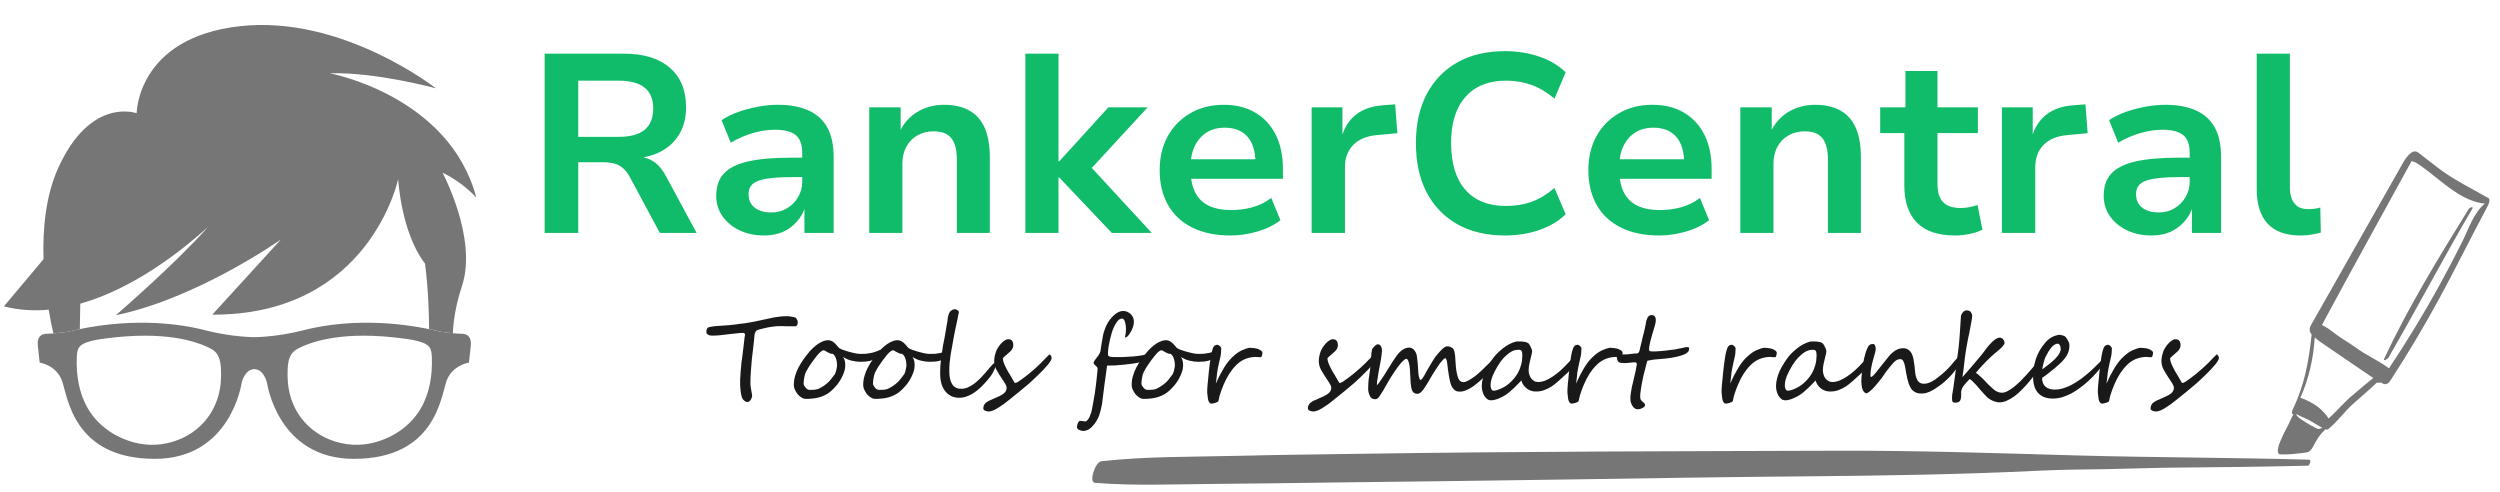 <svg xmlns="http://www.w3.org/2000/svg" xmlns:xlink="http://www.w3.org/1999/xlink" width="330" zoomAndPan="magnify" viewBox="0 0 247.5 48.75" height="65" preserveAspectRatio="xMidYMid meet" version="1.2"><defs><clipPath id="bd8311a768"><path d="M 0.383 2 L 48 2 L 48 46 L 0.383 46 Z M 0.383 2 "/></clipPath><filter x="0%" y="0%" width="100%" filterUnits="objectBoundingBox" id="b03d456134" height="100%"><feColorMatrix values="0 0 0 0 1 0 0 0 0 1 0 0 0 0 1 0 0 0 1 0" type="matrix" in="SourceGraphic"/></filter><clipPath id="03af491ab0"><path d="M 3.723 29.91 L 46.707 29.91 L 46.707 43.426 L 3.723 43.426 Z M 3.723 29.91 "/></clipPath><clipPath id="d04d82514a"><path d="M 0.383 0.473 L 47.156 0.473 L 47.156 31.082 L 0.383 31.082 Z M 0.383 0.473 "/></clipPath><clipPath id="be34f4fa01"><rect x="0" width="48" y="0" height="44"/></clipPath><clipPath id="889bde8b98"><path d="M 107 14 L 246.621 14 L 246.621 48.5 L 107 48.5 Z M 107 14 "/></clipPath><clipPath id="ce517c8f1f"><path d="M 118 0.84 L 139.559 0.84 L 139.559 31 L 118 31 Z M 118 0.84 "/></clipPath><clipPath id="7ea5891948"><rect x="0" width="140" y="0" height="35"/></clipPath><clipPath id="1db2c2c21d"><path d="M 0.629 4 L 151 4 L 151 17 L 0.629 17 Z M 0.629 4 "/></clipPath><clipPath id="3d4674a56a"><rect x="0" width="153" y="0" height="20"/></clipPath></defs><g id="1eb0a142f0"><g clip-rule="nonzero" clip-path="url(#bd8311a768)"><g mask="url(#c3ba236038)" transform="matrix(1,0,0,1,0,2)"><g clip-path="url(#be34f4fa01)"><g clip-rule="nonzero" clip-path="url(#03af491ab0)"><path style=" stroke:none;fill-rule:nonzero;fill:#545454;fill-opacity:1;" d="M 41.668 38.414 C 40.66 40.164 38.934 41.316 37.047 41.809 C 36.371 41.984 35.684 42.059 34.996 42.031 C 34.59 42.012 34.184 41.961 33.781 41.871 C 30.824 41.215 28.762 38.902 28.5 35.871 C 28.461 35.41 28.457 34.949 28.48 34.488 C 28.527 33.52 28.789 32.891 29.426 32.551 C 30.828 31.793 34.008 30.711 39.996 31.52 C 40.605 31.602 41.195 31.688 41.777 31.895 C 42.238 32.062 42.477 32.25 42.605 32.527 C 42.711 32.754 42.738 33.043 42.754 33.422 C 42.816 35.129 42.535 36.922 41.668 38.414 Z M 21.855 35.871 C 21.594 38.902 19.527 41.215 16.574 41.871 C 16.168 41.961 15.762 42.012 15.355 42.031 C 14.672 42.059 13.984 41.984 13.309 41.809 C 11.422 41.316 9.695 40.164 8.684 38.414 C 7.82 36.922 7.535 35.129 7.602 33.422 C 7.617 33.043 7.645 32.754 7.75 32.527 C 7.875 32.25 8.113 32.062 8.578 31.895 C 9.16 31.688 9.746 31.602 10.359 31.52 C 16.348 30.711 19.527 31.793 20.93 32.551 C 21.566 32.891 21.824 33.52 21.875 34.488 C 21.898 34.949 21.895 35.41 21.855 35.871 Z M 45.879 31.051 C 44.875 31.035 43.668 30.852 43.668 30.852 C 37.875 29.43 32.988 29.93 30.035 30.695 C 27.402 31.379 25.176 31.379 25.176 31.379 C 25.176 31.379 22.949 31.379 20.316 30.695 C 17.363 29.93 12.477 29.43 6.684 30.852 C 6.684 30.852 5.48 31.035 4.473 31.051 C 4.152 31.094 3.641 31.309 3.742 32.227 L 3.93 33.898 C 3.93 33.898 5.598 34.137 6.156 35.746 C 6.711 37.359 7.301 43.426 15.328 43.426 C 22.863 43.426 23.918 35.922 23.918 35.922 C 23.918 35.922 24.211 34.547 25.176 34.547 C 26.145 34.547 26.438 35.922 26.438 35.922 C 26.438 35.922 27.492 43.426 35.023 43.426 C 43.055 43.426 43.641 37.359 44.195 35.746 C 44.754 34.137 46.426 33.898 46.426 33.898 L 46.609 32.227 C 46.711 31.309 46.203 31.094 45.879 31.051 "/></g><g clip-rule="nonzero" clip-path="url(#d04d82514a)"><path style=" stroke:none;fill-rule:nonzero;fill:#545454;fill-opacity:1;" d="M 47.156 17.562 C 44.477 7.449 32.648 5.254 32.648 5.254 C 37.223 5.121 43.156 6.746 43.156 6.746 C 43.156 6.746 33.879 -0.551 23.727 0.594 C 13.57 1.734 13.527 9.211 13.527 9.211 C 13.527 9.211 9 7.539 5.789 14.57 C 4.516 17.359 4.215 20.676 4.309 23.66 L 0.383 28.332 C 1.855 28.707 3.344 28.793 4.816 28.66 C 4.98 29.629 5.148 30.434 5.285 31.012 C 6.031 30.953 6.684 30.852 6.684 30.852 C 7.094 30.75 7.5 30.66 7.902 30.578 C 7.906 29.961 7.922 29.078 7.949 28.066 C 13.355 26.535 18.168 22.668 20.586 20.473 C 17.332 24.152 11.461 29.211 11.461 29.211 C 19.551 27.539 27.812 21.707 27.812 21.707 L 21.016 29.152 C 36.605 29.211 39.418 15.73 39.418 15.73 C 39.418 15.73 39.711 21.051 42.078 24.094 C 42.418 26.781 42.477 29.289 42.477 30.586 C 42.871 30.664 43.266 30.754 43.668 30.852 C 43.668 30.852 44.191 30.934 44.836 30.992 C 44.879 29.816 45.105 28.234 45.75 26.266 C 47.277 21.605 43.816 15.102 43.816 15.102 C 45.793 16.023 47.156 17.562 47.156 17.562 "/></g></g><mask id="c3ba236038"><g filter="url(#b03d456134)"><rect x="0" width="247.5" y="0" height="48.75" style="fill:#000000;fill-opacity:0.8;stroke:none;"/></g></mask></g></g><g clip-rule="nonzero" clip-path="url(#889bde8b98)"><g mask="url(#469be7d7e8)" transform="matrix(1,0,0,1,107,14)"><g clip-path="url(#7ea5891948)"><path style=" stroke:none;fill-rule:nonzero;fill:#545454;fill-opacity:1;" d="M 121.609 31.508 C 113.859 31.293 106.105 31.297 98.355 31.082 C 90.609 30.863 82.875 30.598 75.129 30.621 C 59.57 30.672 44.016 30.684 28.461 30.914 C 24.109 30.98 19.754 31.023 15.402 31.129 C 10.953 31.238 6.449 31.172 2.027 31.664 C 1.426 31.734 0.758 33.75 1.395 33.801 C 5.254 34.109 9.152 33.941 13.02 33.91 C 16.949 33.883 20.883 33.82 24.812 33.77 C 32.598 33.672 40.379 33.594 48.164 33.469 C 55.957 33.348 63.75 33.227 71.543 33.16 C 79.363 33.094 87.188 32.977 95 32.594 C 97.184 32.488 99.375 32.48 101.559 32.445 C 103.746 32.41 105.93 32.312 108.121 32.297 C 112.574 32.266 117.023 32.207 121.477 32.105 C 121.664 32.102 121.844 31.512 121.609 31.508 "/><g clip-rule="nonzero" clip-path="url(#ce517c8f1f)"><path style=" stroke:none;fill-rule:nonzero;fill:#545454;fill-opacity:1;" d="M 131.75 1.945 C 131.93 2.012 132.125 2.062 132.277 2.16 C 132.598 2.363 132.906 2.59 133.207 2.816 C 133.816 3.277 134.398 3.773 135.004 4.234 C 136.184 5.133 137.469 6.012 138.98 6.148 C 138.988 6.148 138.996 6.148 139.004 6.148 C 137.906 7.047 137.406 8.633 136.797 9.859 C 136.059 11.352 135.285 12.824 134.484 14.281 C 132.941 17.078 131.281 19.809 129.508 22.465 C 128.395 21.641 127.281 21.195 126.168 20.375 C 125.57 19.934 124.973 19.621 124.379 19.18 C 124.078 18.961 123.781 18.738 123.48 18.52 C 123.363 18.43 122.992 18.234 122.871 18.172 C 125.719 12.871 128.859 7.219 131.75 1.945 Z M 122.16 19.402 C 122.32 19.551 122.484 19.695 122.688 19.832 C 122.992 20.039 123.297 20.25 123.602 20.457 C 124.176 20.852 124.754 21.242 125.328 21.637 C 126.203 22.23 127.074 22.828 127.949 23.422 C 127.262 23.965 126.598 24.543 125.93 25.105 C 125.016 25.867 124.441 26.605 123.562 27.406 C 123.555 27.414 123.547 27.422 123.539 27.43 C 123.254 27.008 122.926 26.648 122.523 26.32 C 122.102 25.973 121.266 25.535 120.734 25.379 C 121.578 23.508 122.043 21.434 122.16 19.402 Z M 120.32 27 C 120.312 26.969 120.734 27.199 120.691 27.176 C 121.027 27.344 121.391 27.465 121.715 27.656 C 122.117 27.895 122.512 28.141 122.922 28.367 C 122.891 28.348 122.676 28.449 122.629 28.457 C 122.473 28.48 122.387 28.434 122.246 28.363 C 121.84 28.156 121.445 27.938 121.066 27.684 C 120.977 27.629 120.844 27.547 120.715 27.449 C 120.539 27.32 120.367 27.164 120.32 27 Z M 139.309 5.574 C 139.238 5.543 139.168 5.512 139.102 5.477 C 137.668 4.641 136.359 4.02 134.984 3.07 C 134.254 2.562 133.129 1.648 132.43 1.125 C 132.102 0.875 131.801 0.988 131.445 1.352 C 131.289 1.512 131.074 1.805 130.965 2 L 121.758 18.238 C 121.602 18.516 121.633 18.863 121.844 19.102 C 121.848 19.105 121.852 19.109 121.852 19.109 C 121.578 21.738 121.145 24.129 119.996 26.5 C 119.824 26.852 119.914 27.055 120.078 27.027 C 119.969 27.043 119.633 27.895 119.562 28.02 C 119.492 28.148 119.422 28.277 119.355 28.41 C 119.184 28.738 119.02 29.066 118.871 29.406 C 118.762 29.66 118.145 30.973 118.797 30.988 C 119.691 31.004 120.512 30.914 121.395 30.785 C 121.816 30.727 122.066 30.047 122.266 29.715 C 122.496 29.324 122.758 28.926 123.094 28.641 C 123.129 28.609 123.164 28.543 123.191 28.469 C 123.262 28.562 123.371 28.578 123.52 28.461 C 124.496 27.672 125.039 26.793 125.984 25.957 C 126.754 25.277 127.543 24.605 128.289 23.895 C 128.461 23.887 128.57 23.883 128.742 23.879 C 129.156 24.207 129.48 23.93 129.598 23.754 C 131.363 21.035 133.031 18.25 134.574 15.398 C 136.164 12.461 137.652 9.453 139.227 6.5 C 139.598 5.809 139.422 5.621 139.309 5.574 "/></g><path style=" stroke:none;fill-rule:nonzero;fill:#545454;fill-opacity:1;" d="M 137.75 6.68 C 137.93 6.375 137.5 6.535 137.402 6.691 C 134.422 11.504 131.43 16.387 129.027 21.52 C 128.895 21.797 129.359 21.566 129.43 21.449 C 132.273 16.562 134.887 11.551 137.75 6.68 "/></g><mask id="469be7d7e8"><g filter="url(#b03d456134)"><rect x="0" width="247.5" y="0" height="48.75" style="fill:#000000;fill-opacity:0.8;stroke:none;"/></g></mask></g></g><g style="fill:#10bc69;fill-opacity:1;"><g transform="translate(51.778, 23.063)"><path style="stroke:none" d="M 2.141 0 L 2.141 -17.75 L 9.969 -17.75 C 11.945 -17.75 13.469 -17.285 14.531 -16.359 C 15.602 -15.441 16.141 -14.133 16.141 -12.438 C 16.141 -11.414 15.922 -10.535 15.484 -9.797 C 15.047 -9.055 14.43 -8.477 13.641 -8.062 C 12.848 -7.656 11.898 -7.414 10.797 -7.344 L 10.953 -7.547 L 11.547 -7.531 C 12.109 -7.488 12.602 -7.312 13.031 -7 C 13.457 -6.695 13.848 -6.207 14.203 -5.531 L 17.188 0 L 13.547 0 L 10.578 -5.531 C 10.367 -5.914 10.141 -6.211 9.891 -6.422 C 9.641 -6.641 9.352 -6.789 9.031 -6.875 C 8.719 -6.957 8.348 -7 7.922 -7 L 5.469 -7 L 5.469 0 Z M 5.469 -9.516 L 9.484 -9.516 C 10.629 -9.516 11.484 -9.75 12.047 -10.219 C 12.609 -10.688 12.891 -11.391 12.891 -12.328 C 12.891 -13.254 12.602 -13.941 12.031 -14.391 C 11.457 -14.848 10.602 -15.078 9.469 -15.078 L 5.469 -15.078 Z M 5.469 -9.516 "/></g></g><g style="fill:#10bc69;fill-opacity:1;"><g transform="translate(69.624, 23.063)"><path style="stroke:none" d="M 6.016 0.25 C 5.109 0.25 4.297 0.078 3.578 -0.266 C 2.867 -0.609 2.305 -1.078 1.891 -1.672 C 1.484 -2.266 1.281 -2.93 1.281 -3.672 C 1.281 -4.598 1.531 -5.332 2.031 -5.875 C 2.539 -6.426 3.336 -6.828 4.422 -7.078 C 5.516 -7.328 6.941 -7.453 8.703 -7.453 L 10.188 -7.453 L 10.188 -5.531 L 8.812 -5.531 C 8.02 -5.531 7.348 -5.5 6.797 -5.438 C 6.254 -5.383 5.812 -5.297 5.469 -5.172 C 5.125 -5.047 4.875 -4.875 4.719 -4.656 C 4.562 -4.438 4.484 -4.164 4.484 -3.844 C 4.484 -3.281 4.68 -2.836 5.078 -2.516 C 5.484 -2.191 6.039 -2.031 6.75 -2.031 C 7.32 -2.031 7.832 -2.164 8.281 -2.438 C 8.738 -2.707 9.102 -3.07 9.375 -3.531 C 9.656 -4 9.797 -4.516 9.797 -5.078 L 9.797 -7.906 C 9.797 -8.738 9.582 -9.332 9.156 -9.688 C 8.727 -10.039 8.039 -10.219 7.094 -10.219 C 6.406 -10.219 5.695 -10.113 4.969 -9.906 C 4.238 -9.707 3.488 -9.383 2.719 -8.938 L 1.812 -11.172 C 2.301 -11.492 2.852 -11.766 3.469 -11.984 C 4.094 -12.203 4.742 -12.375 5.422 -12.5 C 6.098 -12.625 6.758 -12.688 7.406 -12.688 C 8.594 -12.688 9.598 -12.5 10.422 -12.125 C 11.242 -11.758 11.863 -11.195 12.281 -10.438 C 12.695 -9.688 12.906 -8.707 12.906 -7.5 L 12.906 0 L 10.016 0 L 10.016 -2.594 L 10.094 -2.594 C 9.926 -2.039 9.648 -1.551 9.266 -1.125 C 8.891 -0.695 8.43 -0.359 7.891 -0.109 C 7.348 0.129 6.723 0.25 6.016 0.25 Z M 6.016 0.25 "/></g></g><g style="fill:#10bc69;fill-opacity:1;"><g transform="translate(84.274, 23.063)"><path style="stroke:none" d="M 1.781 0 L 1.781 -12.438 L 4.891 -12.438 L 4.891 -9.922 L 4.75 -9.922 C 5.145 -10.805 5.734 -11.488 6.516 -11.969 C 7.305 -12.445 8.195 -12.688 9.188 -12.688 C 10.195 -12.688 11.035 -12.492 11.703 -12.109 C 12.379 -11.734 12.883 -11.16 13.219 -10.391 C 13.551 -9.617 13.719 -8.645 13.719 -7.469 L 13.719 0 L 10.453 0 L 10.453 -7.328 C 10.453 -7.941 10.367 -8.453 10.203 -8.859 C 10.047 -9.266 9.801 -9.566 9.469 -9.766 C 9.133 -9.961 8.695 -10.062 8.156 -10.062 C 7.551 -10.062 7.016 -9.926 6.547 -9.656 C 6.078 -9.395 5.711 -9.02 5.453 -8.531 C 5.191 -8.039 5.062 -7.488 5.062 -6.875 L 5.062 0 Z M 1.781 0 "/></g></g><g style="fill:#10bc69;fill-opacity:1;"><g transform="translate(99.729, 23.063)"><path style="stroke:none" d="M 1.781 0 L 1.781 -17.75 L 5.062 -17.75 L 5.062 -7.094 L 5.141 -7.094 L 10 -12.438 L 13.891 -12.438 L 7.781 -5.812 L 7.797 -7.047 L 14.297 0 L 10.344 0 L 5.141 -5.484 L 5.062 -5.484 L 5.062 0 Z M 1.781 0 "/></g></g><g style="fill:#10bc69;fill-opacity:1;"><g transform="translate(113.699, 23.063)"><path style="stroke:none" d="M 8.125 0.25 C 6.656 0.25 5.395 -0.008 4.344 -0.531 C 3.289 -1.051 2.488 -1.797 1.938 -2.766 C 1.383 -3.742 1.109 -4.895 1.109 -6.219 C 1.109 -7.477 1.367 -8.586 1.891 -9.547 C 2.422 -10.516 3.164 -11.281 4.125 -11.844 C 5.082 -12.406 6.195 -12.688 7.469 -12.688 C 8.664 -12.688 9.695 -12.43 10.562 -11.922 C 11.438 -11.41 12.113 -10.68 12.594 -9.734 C 13.07 -8.785 13.312 -7.656 13.312 -6.344 L 13.312 -5.359 L 3.719 -5.359 L 3.719 -7.297 L 11 -7.297 L 10.594 -6.891 C 10.594 -8.055 10.328 -8.938 9.797 -9.531 C 9.273 -10.125 8.523 -10.422 7.547 -10.422 C 6.859 -10.422 6.266 -10.266 5.766 -9.953 C 5.266 -9.641 4.875 -9.195 4.594 -8.625 C 4.312 -8.062 4.172 -7.367 4.172 -6.547 L 4.172 -6.297 C 4.172 -5.367 4.32 -4.609 4.625 -4.016 C 4.926 -3.422 5.379 -2.977 5.984 -2.688 C 6.586 -2.406 7.328 -2.266 8.203 -2.266 C 8.879 -2.266 9.562 -2.352 10.25 -2.531 C 10.945 -2.719 11.582 -3.031 12.156 -3.469 L 13.062 -1.266 C 12.438 -0.773 11.676 -0.398 10.781 -0.141 C 9.883 0.117 9 0.25 8.125 0.25 Z M 8.125 0.25 "/></g></g><g style="fill:#10bc69;fill-opacity:1;"><g transform="translate(128.072, 23.063)"><path style="stroke:none" d="M 1.781 0 L 1.781 -12.438 L 4.828 -12.438 L 4.828 -9.422 L 4.734 -9.422 C 4.984 -10.391 5.457 -11.148 6.156 -11.703 C 6.852 -12.254 7.754 -12.566 8.859 -12.641 L 10.047 -12.734 L 10.266 -9.875 L 8.234 -9.688 C 7.211 -9.594 6.43 -9.266 5.891 -8.703 C 5.348 -8.148 5.078 -7.414 5.078 -6.5 L 5.078 0 Z M 1.781 0 "/></g></g><g style="fill:#10bc69;fill-opacity:1;"><g transform="translate(138.644, 23.063)"><path style="stroke:none" d="M 10.344 0.25 C 8.531 0.25 6.961 -0.117 5.641 -0.859 C 4.328 -1.598 3.312 -2.648 2.594 -4.016 C 1.883 -5.379 1.531 -7.004 1.531 -8.891 C 1.531 -10.766 1.883 -12.379 2.594 -13.734 C 3.312 -15.098 4.328 -16.148 5.641 -16.891 C 6.953 -17.629 8.52 -18 10.344 -18 C 11.551 -18 12.676 -17.82 13.719 -17.469 C 14.77 -17.113 15.648 -16.594 16.359 -15.906 L 15.25 -13.297 C 14.5 -13.93 13.738 -14.383 12.969 -14.656 C 12.195 -14.938 11.359 -15.078 10.453 -15.078 C 8.723 -15.078 7.383 -14.539 6.438 -13.469 C 5.488 -12.406 5.016 -10.879 5.016 -8.891 C 5.016 -6.891 5.484 -5.352 6.422 -4.281 C 7.359 -3.207 8.703 -2.672 10.453 -2.672 C 11.359 -2.672 12.195 -2.805 12.969 -3.078 C 13.738 -3.359 14.5 -3.816 15.25 -4.453 L 16.359 -1.844 C 15.648 -1.164 14.77 -0.645 13.719 -0.281 C 12.676 0.07 11.551 0.25 10.344 0.25 Z M 10.344 0.25 "/></g></g><g style="fill:#10bc69;fill-opacity:1;"><g transform="translate(156.138, 23.063)"><path style="stroke:none" d="M 8.125 0.25 C 6.656 0.25 5.395 -0.008 4.344 -0.531 C 3.289 -1.051 2.488 -1.797 1.938 -2.766 C 1.383 -3.742 1.109 -4.895 1.109 -6.219 C 1.109 -7.477 1.367 -8.586 1.891 -9.547 C 2.422 -10.516 3.164 -11.281 4.125 -11.844 C 5.082 -12.406 6.195 -12.688 7.469 -12.688 C 8.664 -12.688 9.695 -12.43 10.562 -11.922 C 11.438 -11.41 12.113 -10.68 12.594 -9.734 C 13.07 -8.785 13.312 -7.656 13.312 -6.344 L 13.312 -5.359 L 3.719 -5.359 L 3.719 -7.297 L 11 -7.297 L 10.594 -6.891 C 10.594 -8.055 10.328 -8.938 9.797 -9.531 C 9.273 -10.125 8.523 -10.422 7.547 -10.422 C 6.859 -10.422 6.266 -10.266 5.766 -9.953 C 5.266 -9.641 4.875 -9.195 4.594 -8.625 C 4.312 -8.062 4.172 -7.367 4.172 -6.547 L 4.172 -6.297 C 4.172 -5.367 4.32 -4.609 4.625 -4.016 C 4.926 -3.422 5.379 -2.977 5.984 -2.688 C 6.586 -2.406 7.328 -2.266 8.203 -2.266 C 8.879 -2.266 9.562 -2.352 10.25 -2.531 C 10.945 -2.719 11.582 -3.031 12.156 -3.469 L 13.062 -1.266 C 12.438 -0.773 11.676 -0.398 10.781 -0.141 C 9.883 0.117 9 0.25 8.125 0.25 Z M 8.125 0.25 "/></g></g><g style="fill:#10bc69;fill-opacity:1;"><g transform="translate(170.511, 23.063)"><path style="stroke:none" d="M 1.781 0 L 1.781 -12.438 L 4.891 -12.438 L 4.891 -9.922 L 4.75 -9.922 C 5.145 -10.805 5.734 -11.488 6.516 -11.969 C 7.305 -12.445 8.195 -12.688 9.188 -12.688 C 10.195 -12.688 11.035 -12.492 11.703 -12.109 C 12.379 -11.734 12.883 -11.16 13.219 -10.391 C 13.551 -9.617 13.719 -8.645 13.719 -7.469 L 13.719 0 L 10.453 0 L 10.453 -7.328 C 10.453 -7.941 10.367 -8.453 10.203 -8.859 C 10.047 -9.266 9.801 -9.566 9.469 -9.766 C 9.133 -9.961 8.695 -10.062 8.156 -10.062 C 7.551 -10.062 7.016 -9.926 6.547 -9.656 C 6.078 -9.395 5.711 -9.02 5.453 -8.531 C 5.191 -8.039 5.062 -7.488 5.062 -6.875 L 5.062 0 Z M 1.781 0 "/></g></g><g style="fill:#10bc69;fill-opacity:1;"><g transform="translate(185.966, 23.063)"><path style="stroke:none" d="M 7.609 0.25 C 5.91 0.25 4.645 -0.172 3.812 -1.016 C 2.977 -1.867 2.562 -3.098 2.562 -4.703 L 2.562 -9.891 L 0.172 -9.891 L 0.172 -12.438 L 2.672 -12.438 L 2.672 -16.031 L 5.844 -16.031 L 5.844 -12.438 L 9.844 -12.438 L 9.844 -9.891 L 5.844 -9.891 L 5.844 -4.859 C 5.844 -4.055 6.023 -3.457 6.391 -3.062 C 6.766 -2.664 7.344 -2.469 8.125 -2.469 C 8.414 -2.469 8.695 -2.492 8.969 -2.547 C 9.25 -2.609 9.531 -2.68 9.812 -2.766 L 10.297 -0.328 C 9.941 -0.141 9.523 0 9.047 0.094 C 8.566 0.195 8.086 0.25 7.609 0.25 Z M 7.609 0.25 "/></g></g><g style="fill:#10bc69;fill-opacity:1;"><g transform="translate(196.412, 23.063)"><path style="stroke:none" d="M 1.781 0 L 1.781 -12.438 L 4.828 -12.438 L 4.828 -9.422 L 4.734 -9.422 C 4.984 -10.391 5.457 -11.148 6.156 -11.703 C 6.852 -12.254 7.754 -12.566 8.859 -12.641 L 10.047 -12.734 L 10.266 -9.875 L 8.234 -9.688 C 7.211 -9.594 6.43 -9.266 5.891 -8.703 C 5.348 -8.148 5.078 -7.414 5.078 -6.5 L 5.078 0 Z M 1.781 0 "/></g></g><g style="fill:#10bc69;fill-opacity:1;"><g transform="translate(206.984, 23.063)"><path style="stroke:none" d="M 6.016 0.25 C 5.109 0.25 4.297 0.078 3.578 -0.266 C 2.867 -0.609 2.305 -1.078 1.891 -1.672 C 1.484 -2.266 1.281 -2.93 1.281 -3.672 C 1.281 -4.598 1.531 -5.332 2.031 -5.875 C 2.539 -6.426 3.336 -6.828 4.422 -7.078 C 5.516 -7.328 6.941 -7.453 8.703 -7.453 L 10.188 -7.453 L 10.188 -5.531 L 8.812 -5.531 C 8.02 -5.531 7.348 -5.5 6.797 -5.438 C 6.254 -5.383 5.812 -5.297 5.469 -5.172 C 5.125 -5.047 4.875 -4.875 4.719 -4.656 C 4.562 -4.438 4.484 -4.164 4.484 -3.844 C 4.484 -3.281 4.68 -2.836 5.078 -2.516 C 5.484 -2.191 6.039 -2.031 6.75 -2.031 C 7.32 -2.031 7.832 -2.164 8.281 -2.438 C 8.738 -2.707 9.102 -3.07 9.375 -3.531 C 9.656 -4 9.797 -4.516 9.797 -5.078 L 9.797 -7.906 C 9.797 -8.738 9.582 -9.332 9.156 -9.688 C 8.727 -10.039 8.039 -10.219 7.094 -10.219 C 6.406 -10.219 5.695 -10.113 4.969 -9.906 C 4.238 -9.707 3.488 -9.383 2.719 -8.938 L 1.812 -11.172 C 2.301 -11.492 2.852 -11.766 3.469 -11.984 C 4.094 -12.203 4.742 -12.375 5.422 -12.5 C 6.098 -12.625 6.758 -12.688 7.406 -12.688 C 8.594 -12.688 9.598 -12.5 10.422 -12.125 C 11.242 -11.758 11.863 -11.195 12.281 -10.438 C 12.695 -9.688 12.906 -8.707 12.906 -7.5 L 12.906 0 L 10.016 0 L 10.016 -2.594 L 10.094 -2.594 C 9.926 -2.039 9.648 -1.551 9.266 -1.125 C 8.891 -0.695 8.43 -0.359 7.891 -0.109 C 7.348 0.129 6.723 0.25 6.016 0.25 Z M 6.016 0.25 "/></g></g><g style="fill:#10bc69;fill-opacity:1;"><g transform="translate(221.634, 23.063)"><path style="stroke:none" d="M 6.109 0.25 C 4.672 0.25 3.586 -0.141 2.859 -0.922 C 2.141 -1.703 1.781 -2.836 1.781 -4.328 L 1.781 -17.75 L 5.062 -17.75 L 5.062 -4.531 C 5.062 -4.062 5.129 -3.664 5.266 -3.344 C 5.398 -3.031 5.598 -2.785 5.859 -2.609 C 6.129 -2.441 6.457 -2.359 6.844 -2.359 C 7.062 -2.359 7.27 -2.367 7.469 -2.391 C 7.676 -2.422 7.879 -2.461 8.078 -2.516 L 8.125 -0.031 C 7.789 0.051 7.461 0.117 7.141 0.172 C 6.828 0.223 6.484 0.25 6.109 0.25 Z M 6.109 0.25 "/></g></g><g mask="url(#746617407d)" transform="matrix(1,0,0,1,69,26)"><g clip-path="url(#3d4674a56a)"><g clip-rule="nonzero" clip-path="url(#1db2c2c21d)"><g style="fill:#000000;fill-opacity:1;"><g transform="translate(0.79, 13.631)"><path style="stroke:none" d="M 9.188 -7.75 C 9.188 -7.633 9.172 -7.547 9.141 -7.484 C 9.117 -7.43 9.086 -7.391 9.047 -7.359 C 9.016 -7.336 8.973 -7.328 8.922 -7.328 C 8.867 -7.328 8.816 -7.328 8.766 -7.328 C 8.629 -7.328 8.508 -7.328 8.406 -7.328 C 8.301 -7.328 8.191 -7.328 8.078 -7.328 C 7.973 -7.336 7.863 -7.344 7.75 -7.344 C 7.633 -7.344 7.5 -7.344 7.344 -7.344 C 7.176 -7.344 6.977 -7.328 6.75 -7.297 C 6.531 -7.273 6.312 -7.238 6.094 -7.188 C 5.875 -7.145 5.676 -7.098 5.5 -7.047 C 5.32 -7.004 5.203 -6.961 5.141 -6.922 C 5.109 -6.91 5.078 -6.883 5.047 -6.844 C 5.023 -6.812 5.004 -6.77 4.984 -6.719 C 4.961 -6.676 4.941 -6.629 4.922 -6.578 C 4.91 -6.535 4.906 -6.5 4.906 -6.469 C 4.875 -6.051 4.832 -5.641 4.781 -5.234 C 4.727 -4.836 4.68 -4.441 4.641 -4.047 C 4.609 -3.648 4.578 -3.258 4.547 -2.875 C 4.516 -2.488 4.5 -2.102 4.5 -1.719 C 4.5 -1.656 4.504 -1.555 4.516 -1.422 C 4.535 -1.297 4.555 -1.164 4.578 -1.031 C 4.598 -0.895 4.617 -0.773 4.641 -0.672 C 4.66 -0.566 4.672 -0.508 4.672 -0.5 C 4.672 -0.414 4.656 -0.332 4.625 -0.25 C 4.602 -0.176 4.57 -0.109 4.531 -0.047 C 4.488 0.016 4.438 0.066 4.375 0.109 C 4.32 0.148 4.258 0.172 4.188 0.172 C 4.145 0.172 4.094 0.156 4.031 0.125 C 3.977 0.102 3.926 0.066 3.875 0.016 C 3.82 -0.023 3.773 -0.078 3.734 -0.141 C 3.691 -0.203 3.66 -0.27 3.641 -0.344 C 3.609 -0.445 3.582 -0.562 3.562 -0.688 C 3.539 -0.812 3.523 -0.941 3.516 -1.078 C 3.504 -1.211 3.492 -1.344 3.484 -1.469 C 3.484 -1.602 3.484 -1.723 3.484 -1.828 C 3.484 -1.941 3.484 -2.035 3.484 -2.109 C 3.492 -2.191 3.5 -2.242 3.5 -2.266 C 3.5 -2.391 3.508 -2.578 3.531 -2.828 C 3.551 -3.078 3.578 -3.359 3.609 -3.672 C 3.648 -3.984 3.691 -4.301 3.734 -4.625 C 3.773 -4.957 3.812 -5.258 3.844 -5.531 C 3.875 -5.812 3.898 -6.039 3.922 -6.219 C 3.953 -6.395 3.969 -6.484 3.969 -6.484 C 3.969 -6.547 3.953 -6.586 3.922 -6.609 C 3.898 -6.641 3.867 -6.66 3.828 -6.672 C 3.797 -6.68 3.766 -6.68 3.734 -6.672 C 3.703 -6.672 3.688 -6.672 3.688 -6.672 C 3.539 -6.672 3.348 -6.656 3.109 -6.625 C 2.879 -6.602 2.633 -6.578 2.375 -6.547 C 2.113 -6.516 1.848 -6.484 1.578 -6.453 C 1.305 -6.422 1.051 -6.406 0.812 -6.406 C 0.758 -6.406 0.707 -6.406 0.656 -6.406 C 0.602 -6.406 0.547 -6.41 0.484 -6.422 C 0.43 -6.441 0.375 -6.469 0.312 -6.5 C 0.258 -6.531 0.207 -6.57 0.156 -6.625 C 0.145 -6.664 0.141 -6.719 0.141 -6.781 C 0.141 -6.844 0.145 -6.906 0.156 -6.969 C 0.176 -7.031 0.203 -7.086 0.234 -7.141 C 0.273 -7.191 0.336 -7.227 0.422 -7.25 C 0.598 -7.289 0.797 -7.32 1.016 -7.344 C 1.234 -7.363 1.457 -7.379 1.688 -7.391 C 1.926 -7.41 2.156 -7.426 2.375 -7.438 C 2.594 -7.457 2.785 -7.477 2.953 -7.5 C 3.066 -7.52 3.211 -7.539 3.391 -7.562 C 3.578 -7.582 3.766 -7.602 3.953 -7.625 C 4.141 -7.656 4.316 -7.688 4.484 -7.719 C 4.66 -7.75 4.805 -7.773 4.922 -7.797 C 5.148 -7.836 5.395 -7.891 5.656 -7.953 C 5.914 -8.016 6.18 -8.07 6.453 -8.125 C 6.723 -8.188 6.988 -8.234 7.25 -8.266 C 7.508 -8.305 7.758 -8.328 8 -8.328 C 8.031 -8.328 8.078 -8.328 8.141 -8.328 C 8.211 -8.328 8.289 -8.32 8.375 -8.312 C 8.457 -8.301 8.547 -8.285 8.641 -8.266 C 8.742 -8.254 8.836 -8.234 8.922 -8.203 C 8.961 -8.191 9 -8.164 9.031 -8.125 C 9.062 -8.094 9.086 -8.051 9.109 -8 C 9.141 -7.957 9.16 -7.91 9.172 -7.859 C 9.18 -7.816 9.188 -7.781 9.188 -7.75 Z M 9.188 -7.75 "/></g><g transform="translate(9.12, 13.631)"><path style="stroke:none" d="M 9.078 -4.859 C 9.078 -4.797 9.062 -4.727 9.031 -4.656 C 9 -4.594 8.957 -4.523 8.906 -4.453 C 8.863 -4.391 8.816 -4.332 8.766 -4.281 C 8.711 -4.227 8.656 -4.18 8.594 -4.141 C 8.457 -4.055 8.266 -3.977 8.016 -3.906 C 7.766 -3.844 7.457 -3.812 7.094 -3.812 C 6.801 -3.812 6.504 -3.848 6.203 -3.922 C 5.898 -3.992 5.613 -4.117 5.344 -4.297 C 5.438 -4.16 5.492 -4.031 5.516 -3.906 C 5.547 -3.781 5.562 -3.633 5.562 -3.469 C 5.562 -3.164 5.484 -2.844 5.328 -2.5 C 5.172 -2.145 4.973 -1.816 4.734 -1.516 C 4.492 -1.223 4.242 -0.977 3.984 -0.781 C 3.828 -0.664 3.66 -0.566 3.484 -0.484 C 3.305 -0.398 3.117 -0.332 2.922 -0.281 C 2.723 -0.227 2.516 -0.191 2.297 -0.172 C 2.086 -0.148 1.875 -0.141 1.656 -0.141 C 1.508 -0.141 1.363 -0.188 1.219 -0.281 C 1.07 -0.375 0.941 -0.488 0.828 -0.625 C 0.723 -0.77 0.633 -0.922 0.562 -1.078 C 0.5 -1.234 0.469 -1.375 0.469 -1.5 C 0.469 -1.82 0.508 -2.125 0.594 -2.406 C 0.676 -2.695 0.785 -2.973 0.922 -3.234 C 1.066 -3.504 1.227 -3.77 1.406 -4.031 C 1.594 -4.289 1.789 -4.547 2 -4.797 C 2.125 -4.941 2.258 -5.082 2.406 -5.219 C 2.551 -5.352 2.703 -5.473 2.859 -5.578 C 3.023 -5.691 3.191 -5.781 3.359 -5.844 C 3.523 -5.914 3.688 -5.953 3.844 -5.953 C 3.969 -5.953 4.07 -5.93 4.156 -5.891 C 4.25 -5.859 4.332 -5.812 4.406 -5.75 C 4.488 -5.688 4.57 -5.609 4.656 -5.516 C 4.738 -5.422 4.832 -5.312 4.938 -5.188 C 4.977 -5.156 5.078 -5.102 5.234 -5.031 C 5.391 -4.969 5.57 -4.906 5.781 -4.844 C 6 -4.781 6.223 -4.723 6.453 -4.672 C 6.691 -4.617 6.91 -4.594 7.109 -4.594 C 7.297 -4.594 7.469 -4.598 7.625 -4.609 C 7.789 -4.629 7.953 -4.656 8.109 -4.688 C 8.266 -4.719 8.414 -4.758 8.562 -4.812 C 8.719 -4.863 8.879 -4.93 9.047 -5.016 C 9.066 -4.953 9.078 -4.898 9.078 -4.859 Z M 4.75 -3.469 C 4.75 -3.57 4.738 -3.691 4.719 -3.828 C 4.695 -3.973 4.66 -4.102 4.609 -4.219 C 4.566 -4.344 4.504 -4.441 4.422 -4.516 C 4.348 -4.598 4.254 -4.629 4.141 -4.609 C 3.961 -4.68 3.812 -4.754 3.688 -4.828 C 3.57 -4.91 3.484 -4.953 3.422 -4.953 C 3.379 -4.953 3.328 -4.938 3.266 -4.906 C 3.211 -4.875 3.156 -4.832 3.094 -4.781 C 3.039 -4.738 2.984 -4.68 2.922 -4.609 C 2.867 -4.547 2.812 -4.477 2.75 -4.406 C 2.633 -4.25 2.523 -4.109 2.422 -3.984 C 2.328 -3.859 2.238 -3.734 2.156 -3.609 C 2.07 -3.492 1.988 -3.367 1.906 -3.234 C 1.82 -3.098 1.738 -2.945 1.656 -2.781 C 1.625 -2.719 1.594 -2.633 1.562 -2.531 C 1.539 -2.438 1.52 -2.336 1.5 -2.234 C 1.477 -2.141 1.461 -2.039 1.453 -1.938 C 1.441 -1.832 1.438 -1.738 1.438 -1.656 C 1.438 -1.602 1.453 -1.539 1.484 -1.469 C 1.523 -1.406 1.57 -1.336 1.625 -1.266 C 1.676 -1.203 1.738 -1.145 1.812 -1.094 C 1.883 -1.051 1.957 -1.031 2.031 -1.031 C 2.227 -1.031 2.395 -1.035 2.531 -1.047 C 2.676 -1.066 2.805 -1.098 2.922 -1.141 C 3.035 -1.191 3.148 -1.254 3.266 -1.328 C 3.391 -1.398 3.531 -1.5 3.688 -1.625 C 3.77 -1.688 3.848 -1.754 3.922 -1.828 C 3.992 -1.91 4.066 -1.992 4.141 -2.078 C 4.211 -2.16 4.281 -2.25 4.344 -2.344 C 4.414 -2.438 4.484 -2.523 4.547 -2.609 C 4.578 -2.672 4.602 -2.742 4.625 -2.828 C 4.656 -2.91 4.676 -2.992 4.688 -3.078 C 4.707 -3.172 4.723 -3.25 4.734 -3.312 C 4.742 -3.383 4.75 -3.438 4.75 -3.469 Z M 4.75 -3.469 "/></g><g transform="translate(15.988, 13.631)"><path style="stroke:none" d="M 9.078 -4.859 C 9.078 -4.797 9.062 -4.727 9.031 -4.656 C 9 -4.594 8.957 -4.523 8.906 -4.453 C 8.863 -4.391 8.816 -4.332 8.766 -4.281 C 8.711 -4.227 8.656 -4.18 8.594 -4.141 C 8.457 -4.055 8.266 -3.977 8.016 -3.906 C 7.766 -3.844 7.457 -3.812 7.094 -3.812 C 6.801 -3.812 6.504 -3.848 6.203 -3.922 C 5.898 -3.992 5.613 -4.117 5.344 -4.297 C 5.438 -4.16 5.492 -4.031 5.516 -3.906 C 5.547 -3.781 5.562 -3.633 5.562 -3.469 C 5.562 -3.164 5.484 -2.844 5.328 -2.5 C 5.172 -2.145 4.973 -1.816 4.734 -1.516 C 4.492 -1.223 4.242 -0.977 3.984 -0.781 C 3.828 -0.664 3.66 -0.566 3.484 -0.484 C 3.305 -0.398 3.117 -0.332 2.922 -0.281 C 2.723 -0.227 2.516 -0.191 2.297 -0.172 C 2.086 -0.148 1.875 -0.141 1.656 -0.141 C 1.508 -0.141 1.363 -0.188 1.219 -0.281 C 1.07 -0.375 0.941 -0.488 0.828 -0.625 C 0.723 -0.77 0.633 -0.922 0.562 -1.078 C 0.5 -1.234 0.469 -1.375 0.469 -1.5 C 0.469 -1.82 0.508 -2.125 0.594 -2.406 C 0.676 -2.695 0.785 -2.973 0.922 -3.234 C 1.066 -3.504 1.227 -3.77 1.406 -4.031 C 1.594 -4.289 1.789 -4.547 2 -4.797 C 2.125 -4.941 2.258 -5.082 2.406 -5.219 C 2.551 -5.352 2.703 -5.473 2.859 -5.578 C 3.023 -5.691 3.191 -5.781 3.359 -5.844 C 3.523 -5.914 3.688 -5.953 3.844 -5.953 C 3.969 -5.953 4.07 -5.93 4.156 -5.891 C 4.25 -5.859 4.332 -5.812 4.406 -5.75 C 4.488 -5.688 4.57 -5.609 4.656 -5.516 C 4.738 -5.422 4.832 -5.312 4.938 -5.188 C 4.977 -5.156 5.078 -5.102 5.234 -5.031 C 5.391 -4.969 5.57 -4.906 5.781 -4.844 C 6 -4.781 6.223 -4.723 6.453 -4.672 C 6.691 -4.617 6.91 -4.594 7.109 -4.594 C 7.297 -4.594 7.469 -4.598 7.625 -4.609 C 7.789 -4.629 7.953 -4.656 8.109 -4.688 C 8.266 -4.719 8.414 -4.758 8.562 -4.812 C 8.719 -4.863 8.879 -4.93 9.047 -5.016 C 9.066 -4.953 9.078 -4.898 9.078 -4.859 Z M 4.75 -3.469 C 4.75 -3.57 4.738 -3.691 4.719 -3.828 C 4.695 -3.973 4.66 -4.102 4.609 -4.219 C 4.566 -4.344 4.504 -4.441 4.422 -4.516 C 4.348 -4.598 4.254 -4.629 4.141 -4.609 C 3.961 -4.68 3.812 -4.754 3.688 -4.828 C 3.57 -4.91 3.484 -4.953 3.422 -4.953 C 3.379 -4.953 3.328 -4.938 3.266 -4.906 C 3.211 -4.875 3.156 -4.832 3.094 -4.781 C 3.039 -4.738 2.984 -4.68 2.922 -4.609 C 2.867 -4.547 2.812 -4.477 2.75 -4.406 C 2.633 -4.25 2.523 -4.109 2.422 -3.984 C 2.328 -3.859 2.238 -3.734 2.156 -3.609 C 2.07 -3.492 1.988 -3.367 1.906 -3.234 C 1.82 -3.098 1.738 -2.945 1.656 -2.781 C 1.625 -2.719 1.594 -2.633 1.562 -2.531 C 1.539 -2.438 1.52 -2.336 1.5 -2.234 C 1.477 -2.141 1.461 -2.039 1.453 -1.938 C 1.441 -1.832 1.438 -1.738 1.438 -1.656 C 1.438 -1.602 1.453 -1.539 1.484 -1.469 C 1.523 -1.406 1.57 -1.336 1.625 -1.266 C 1.676 -1.203 1.738 -1.145 1.812 -1.094 C 1.883 -1.051 1.957 -1.031 2.031 -1.031 C 2.227 -1.031 2.395 -1.035 2.531 -1.047 C 2.676 -1.066 2.805 -1.098 2.922 -1.141 C 3.035 -1.191 3.148 -1.254 3.266 -1.328 C 3.391 -1.398 3.531 -1.5 3.688 -1.625 C 3.77 -1.688 3.848 -1.754 3.922 -1.828 C 3.992 -1.91 4.066 -1.992 4.141 -2.078 C 4.211 -2.16 4.281 -2.25 4.344 -2.344 C 4.414 -2.438 4.484 -2.523 4.547 -2.609 C 4.578 -2.672 4.602 -2.742 4.625 -2.828 C 4.656 -2.91 4.676 -2.992 4.688 -3.078 C 4.707 -3.172 4.723 -3.25 4.734 -3.312 C 4.742 -3.383 4.75 -3.438 4.75 -3.469 Z M 4.75 -3.469 "/></g><g transform="translate(22.856, 13.631)"><path style="stroke:none" d="M 6.719 -3.516 C 6.719 -3.328 6.609 -3.039 6.391 -2.656 C 6.348 -2.582 6.289 -2.492 6.219 -2.391 C 6.145 -2.297 6.062 -2.191 5.969 -2.078 C 5.875 -1.961 5.773 -1.848 5.672 -1.734 C 5.578 -1.629 5.477 -1.523 5.375 -1.422 C 5.227 -1.273 5.066 -1.129 4.891 -0.984 C 4.723 -0.848 4.539 -0.723 4.344 -0.609 C 4.145 -0.504 3.941 -0.414 3.734 -0.344 C 3.523 -0.281 3.32 -0.25 3.125 -0.25 C 2.852 -0.25 2.602 -0.297 2.375 -0.391 C 2.145 -0.492 1.941 -0.645 1.766 -0.844 C 1.598 -1.039 1.461 -1.289 1.359 -1.594 C 1.266 -1.895 1.219 -2.254 1.219 -2.672 C 1.219 -2.953 1.227 -3.242 1.25 -3.547 C 1.281 -3.859 1.316 -4.172 1.359 -4.484 C 1.398 -4.797 1.445 -5.102 1.5 -5.406 C 1.551 -5.707 1.609 -6 1.672 -6.281 C 1.703 -6.469 1.727 -6.625 1.75 -6.75 C 1.781 -6.875 1.801 -6.988 1.812 -7.094 C 1.832 -7.195 1.848 -7.301 1.859 -7.406 C 1.879 -7.52 1.906 -7.656 1.938 -7.812 C 1.945 -7.914 1.957 -8.008 1.969 -8.094 C 1.988 -8.176 2 -8.242 2 -8.297 C 2.02 -8.391 2.047 -8.477 2.078 -8.562 C 2.117 -8.656 2.164 -8.734 2.219 -8.797 C 2.281 -8.859 2.348 -8.91 2.422 -8.953 C 2.492 -8.992 2.57 -9.016 2.656 -9.016 C 2.844 -9.016 2.984 -8.926 3.078 -8.75 C 3.047 -8.625 3.02 -8.504 3 -8.391 C 2.977 -8.285 2.957 -8.172 2.938 -8.047 C 2.832 -7.566 2.75 -7.176 2.688 -6.875 C 2.633 -6.57 2.594 -6.359 2.562 -6.234 C 2.52 -5.992 2.473 -5.727 2.422 -5.438 C 2.367 -5.156 2.316 -4.867 2.266 -4.578 C 2.223 -4.285 2.188 -3.992 2.156 -3.703 C 2.133 -3.422 2.125 -3.156 2.125 -2.906 C 2.125 -2.645 2.145 -2.406 2.188 -2.188 C 2.227 -1.969 2.297 -1.781 2.391 -1.625 C 2.484 -1.469 2.602 -1.348 2.75 -1.266 C 2.906 -1.18 3.086 -1.141 3.297 -1.141 C 3.523 -1.141 3.75 -1.188 3.969 -1.281 C 4.195 -1.383 4.414 -1.516 4.625 -1.672 C 4.832 -1.836 5.031 -2.016 5.219 -2.203 C 5.406 -2.398 5.578 -2.586 5.734 -2.766 C 5.859 -2.91 5.961 -3.035 6.047 -3.141 C 6.141 -3.242 6.219 -3.332 6.281 -3.406 C 6.332 -3.469 6.391 -3.531 6.453 -3.594 C 6.516 -3.656 6.578 -3.688 6.641 -3.688 C 6.691 -3.688 6.719 -3.629 6.719 -3.516 Z M 6.719 -3.516 "/></g><g transform="translate(28.128, 13.631)"><path style="stroke:none" d="M 6.984 -4.188 C 6.984 -4.125 6.961 -4.055 6.922 -3.984 C 6.891 -3.91 6.844 -3.832 6.781 -3.75 C 6.727 -3.664 6.664 -3.582 6.594 -3.5 C 6.52 -3.414 6.445 -3.336 6.375 -3.266 C 6.32 -3.191 6.258 -3.117 6.188 -3.047 C 6.125 -2.984 6.051 -2.91 5.969 -2.828 C 5.883 -2.742 5.785 -2.645 5.672 -2.531 C 5.566 -2.426 5.438 -2.301 5.281 -2.156 C 5.145 -2.02 4.992 -1.879 4.828 -1.734 C 4.672 -1.598 4.504 -1.457 4.328 -1.312 C 4.16 -1.176 4 -1.039 3.844 -0.906 C 3.688 -0.781 3.551 -0.672 3.438 -0.578 C 3.156 -0.348 2.891 -0.133 2.641 0.062 C 2.391 0.27 2.141 0.453 1.891 0.609 C 1.41 0.941 1.031 1.109 0.75 1.109 C 0.656 1.109 0.539 1.082 0.406 1.031 C 0.281 0.977 0.219 0.906 0.219 0.812 C 0.219 0.562 0.312 0.363 0.5 0.219 C 0.688 0.082 0.977 -0.062 1.375 -0.219 C 1.758 -0.375 2.047 -0.523 2.234 -0.672 C 2.43 -0.816 2.531 -1.016 2.531 -1.266 C 2.531 -1.398 2.395 -1.66 2.125 -2.047 C 2 -2.242 1.883 -2.422 1.781 -2.578 C 1.676 -2.742 1.586 -2.895 1.516 -3.031 C 1.367 -3.301 1.297 -3.586 1.297 -3.891 C 1.297 -4.141 1.344 -4.41 1.438 -4.703 C 1.477 -4.867 1.551 -5.031 1.656 -5.188 C 1.758 -5.352 1.867 -5.5 1.984 -5.625 C 2.109 -5.758 2.234 -5.863 2.359 -5.938 C 2.484 -6.02 2.594 -6.055 2.688 -6.047 C 3.02 -6.047 3.188 -5.848 3.188 -5.453 C 3.188 -5.297 3.133 -5.145 3.031 -5 C 2.977 -4.926 2.91 -4.852 2.828 -4.781 C 2.754 -4.707 2.664 -4.629 2.562 -4.547 C 2.469 -4.461 2.383 -4.391 2.312 -4.328 C 2.25 -4.266 2.195 -4.211 2.156 -4.172 C 2.156 -3.973 2.219 -3.738 2.344 -3.469 C 2.406 -3.332 2.477 -3.188 2.562 -3.031 C 2.645 -2.875 2.742 -2.707 2.859 -2.531 C 2.973 -2.352 3.066 -2.191 3.141 -2.047 C 3.223 -1.91 3.281 -1.812 3.312 -1.75 C 3.32 -1.727 3.344 -1.719 3.375 -1.719 C 3.438 -1.719 3.531 -1.754 3.656 -1.828 C 3.789 -1.91 3.945 -2.02 4.125 -2.156 C 4.312 -2.289 4.516 -2.445 4.734 -2.625 C 4.953 -2.801 5.172 -2.988 5.391 -3.188 C 5.609 -3.383 5.789 -3.555 5.938 -3.703 C 6.082 -3.859 6.223 -4.004 6.359 -4.141 C 6.492 -4.266 6.594 -4.363 6.656 -4.438 C 6.719 -4.508 6.754 -4.547 6.766 -4.547 C 6.797 -4.547 6.82 -4.531 6.844 -4.5 C 6.875 -4.477 6.898 -4.445 6.922 -4.406 C 6.941 -4.375 6.957 -4.336 6.969 -4.297 C 6.977 -4.266 6.984 -4.227 6.984 -4.188 Z M 6.984 -4.188 "/></g><g transform="translate(33.082, 13.631)"><path style="stroke:none" d=""/></g><g transform="translate(37.833, 13.631)"><path style="stroke:none" d="M 6.812 -4.469 C 6.812 -4.395 6.758 -4.285 6.656 -4.141 C 6.562 -3.992 6.477 -3.906 6.406 -3.875 C 6.375 -3.852 6.281 -3.82 6.125 -3.781 C 5.664 -3.676 5.113 -3.594 4.469 -3.531 C 4.133 -3.5 3.828 -3.473 3.547 -3.453 C 3.266 -3.441 3.004 -3.438 2.766 -3.438 C 2.742 -3.289 2.723 -3.133 2.703 -2.969 C 2.68 -2.812 2.66 -2.656 2.641 -2.5 C 2.617 -2.344 2.598 -2.188 2.578 -2.031 C 2.555 -1.875 2.535 -1.734 2.516 -1.609 C 2.484 -1.336 2.445 -1.047 2.406 -0.734 C 2.375 -0.422 2.328 -0.051 2.266 0.375 C 2.18 0.832 2.086 1.207 1.984 1.5 C 1.828 1.906 1.609 2.258 1.328 2.562 C 1.055 2.875 0.738 3.031 0.375 3.031 C 0.258 3.031 0.129 2.992 -0.016 2.922 C -0.148 2.848 -0.219 2.754 -0.219 2.641 C -0.219 2.586 -0.207 2.523 -0.188 2.453 C -0.176 2.391 -0.156 2.32 -0.125 2.25 C -0.094 2.188 -0.055 2.133 -0.016 2.094 C 0.023 2.051 0.07 2.031 0.125 2.031 C 0.188 2.031 0.273 2.039 0.391 2.062 C 0.504 2.082 0.594 2.094 0.656 2.094 C 0.75 2.039 0.828 1.969 0.891 1.875 C 0.961 1.789 1.02 1.688 1.062 1.562 C 1.113 1.445 1.16 1.32 1.203 1.188 C 1.242 1.051 1.273 0.91 1.297 0.766 C 1.348 0.492 1.395 0.234 1.438 -0.016 C 1.488 -0.273 1.531 -0.52 1.562 -0.75 C 1.602 -0.988 1.633 -1.219 1.656 -1.438 C 1.688 -1.664 1.711 -1.891 1.734 -2.109 C 1.742 -2.234 1.758 -2.398 1.781 -2.609 C 1.812 -2.805 1.828 -2.984 1.828 -3.141 C 1.828 -3.191 1.805 -3.242 1.766 -3.297 C 1.723 -3.348 1.676 -3.395 1.625 -3.438 C 1.57 -3.488 1.523 -3.535 1.484 -3.578 C 1.441 -3.629 1.426 -3.68 1.438 -3.734 C 1.438 -3.805 1.539 -3.973 1.75 -4.234 C 1.957 -4.492 2.078 -4.703 2.109 -4.859 C 2.117 -4.93 2.133 -5.031 2.156 -5.156 C 2.176 -5.281 2.195 -5.422 2.219 -5.578 C 2.27 -5.91 2.316 -6.18 2.359 -6.391 C 2.398 -6.598 2.461 -6.816 2.547 -7.047 C 2.629 -7.273 2.727 -7.488 2.844 -7.688 C 3.02 -7.977 3.242 -8.242 3.516 -8.484 C 3.797 -8.723 4.078 -8.844 4.359 -8.844 C 4.648 -8.844 4.898 -8.738 5.109 -8.531 C 5.316 -8.332 5.422 -8.082 5.422 -7.781 C 5.422 -7.406 5.281 -7.008 5 -6.594 C 4.844 -6.344 4.691 -6.219 4.547 -6.219 L 4.531 -6.219 C 4.602 -6.488 4.641 -6.773 4.641 -7.078 C 4.641 -7.297 4.609 -7.516 4.547 -7.734 C 4.484 -7.973 4.383 -8.094 4.25 -8.094 C 4.082 -8.094 3.926 -8 3.781 -7.812 C 3.645 -7.633 3.531 -7.441 3.438 -7.234 C 3.301 -6.941 3.176 -6.547 3.062 -6.047 C 3.008 -5.805 2.961 -5.578 2.922 -5.359 C 2.891 -5.148 2.867 -4.953 2.859 -4.766 L 2.859 -4.516 C 2.859 -4.359 3.051 -4.281 3.438 -4.281 C 3.758 -4.281 4.055 -4.281 4.328 -4.281 C 4.598 -4.289 4.848 -4.305 5.078 -4.328 C 5.316 -4.336 5.555 -4.359 5.797 -4.391 C 6.035 -4.422 6.285 -4.461 6.547 -4.516 C 6.578 -4.523 6.609 -4.531 6.641 -4.531 C 6.672 -4.531 6.703 -4.531 6.734 -4.531 C 6.785 -4.531 6.812 -4.508 6.812 -4.469 Z M 6.812 -4.469 "/></g><g transform="translate(42.566, 13.631)"><path style="stroke:none" d="M 9.078 -4.859 C 9.078 -4.797 9.062 -4.727 9.031 -4.656 C 9 -4.594 8.957 -4.523 8.906 -4.453 C 8.863 -4.391 8.816 -4.332 8.766 -4.281 C 8.711 -4.227 8.656 -4.18 8.594 -4.141 C 8.457 -4.055 8.266 -3.977 8.016 -3.906 C 7.766 -3.844 7.457 -3.812 7.094 -3.812 C 6.801 -3.812 6.504 -3.848 6.203 -3.922 C 5.898 -3.992 5.613 -4.117 5.344 -4.297 C 5.438 -4.16 5.492 -4.031 5.516 -3.906 C 5.547 -3.781 5.562 -3.633 5.562 -3.469 C 5.562 -3.164 5.484 -2.844 5.328 -2.5 C 5.172 -2.145 4.973 -1.816 4.734 -1.516 C 4.492 -1.223 4.242 -0.977 3.984 -0.781 C 3.828 -0.664 3.66 -0.566 3.484 -0.484 C 3.305 -0.398 3.117 -0.332 2.922 -0.281 C 2.723 -0.227 2.516 -0.191 2.297 -0.172 C 2.086 -0.148 1.875 -0.141 1.656 -0.141 C 1.508 -0.141 1.363 -0.188 1.219 -0.281 C 1.07 -0.375 0.941 -0.488 0.828 -0.625 C 0.723 -0.77 0.633 -0.922 0.562 -1.078 C 0.5 -1.234 0.469 -1.375 0.469 -1.5 C 0.469 -1.82 0.508 -2.125 0.594 -2.406 C 0.676 -2.695 0.785 -2.973 0.922 -3.234 C 1.066 -3.504 1.227 -3.77 1.406 -4.031 C 1.594 -4.289 1.789 -4.547 2 -4.797 C 2.125 -4.941 2.258 -5.082 2.406 -5.219 C 2.551 -5.352 2.703 -5.473 2.859 -5.578 C 3.023 -5.691 3.191 -5.781 3.359 -5.844 C 3.523 -5.914 3.688 -5.953 3.844 -5.953 C 3.969 -5.953 4.07 -5.93 4.156 -5.891 C 4.25 -5.859 4.332 -5.812 4.406 -5.75 C 4.488 -5.688 4.57 -5.609 4.656 -5.516 C 4.738 -5.422 4.832 -5.312 4.938 -5.188 C 4.977 -5.156 5.078 -5.102 5.234 -5.031 C 5.391 -4.969 5.57 -4.906 5.781 -4.844 C 6 -4.781 6.223 -4.723 6.453 -4.672 C 6.691 -4.617 6.91 -4.594 7.109 -4.594 C 7.297 -4.594 7.469 -4.598 7.625 -4.609 C 7.789 -4.629 7.953 -4.656 8.109 -4.688 C 8.266 -4.719 8.414 -4.758 8.562 -4.812 C 8.719 -4.863 8.879 -4.93 9.047 -5.016 C 9.066 -4.953 9.078 -4.898 9.078 -4.859 Z M 4.75 -3.469 C 4.75 -3.57 4.738 -3.691 4.719 -3.828 C 4.695 -3.973 4.66 -4.102 4.609 -4.219 C 4.566 -4.344 4.504 -4.441 4.422 -4.516 C 4.348 -4.598 4.254 -4.629 4.141 -4.609 C 3.961 -4.68 3.812 -4.754 3.688 -4.828 C 3.57 -4.91 3.484 -4.953 3.422 -4.953 C 3.379 -4.953 3.328 -4.938 3.266 -4.906 C 3.211 -4.875 3.156 -4.832 3.094 -4.781 C 3.039 -4.738 2.984 -4.68 2.922 -4.609 C 2.867 -4.547 2.812 -4.477 2.75 -4.406 C 2.633 -4.25 2.523 -4.109 2.422 -3.984 C 2.328 -3.859 2.238 -3.734 2.156 -3.609 C 2.07 -3.492 1.988 -3.367 1.906 -3.234 C 1.82 -3.098 1.738 -2.945 1.656 -2.781 C 1.625 -2.719 1.594 -2.633 1.562 -2.531 C 1.539 -2.438 1.52 -2.336 1.5 -2.234 C 1.477 -2.141 1.461 -2.039 1.453 -1.938 C 1.441 -1.832 1.438 -1.738 1.438 -1.656 C 1.438 -1.602 1.453 -1.539 1.484 -1.469 C 1.523 -1.406 1.57 -1.336 1.625 -1.266 C 1.676 -1.203 1.738 -1.145 1.812 -1.094 C 1.883 -1.051 1.957 -1.031 2.031 -1.031 C 2.227 -1.031 2.395 -1.035 2.531 -1.047 C 2.676 -1.066 2.805 -1.098 2.922 -1.141 C 3.035 -1.191 3.148 -1.254 3.266 -1.328 C 3.391 -1.398 3.531 -1.5 3.688 -1.625 C 3.77 -1.688 3.848 -1.754 3.922 -1.828 C 3.992 -1.91 4.066 -1.992 4.141 -2.078 C 4.211 -2.16 4.281 -2.25 4.344 -2.344 C 4.414 -2.438 4.484 -2.523 4.547 -2.609 C 4.578 -2.672 4.602 -2.742 4.625 -2.828 C 4.656 -2.91 4.676 -2.992 4.688 -3.078 C 4.707 -3.172 4.723 -3.25 4.734 -3.312 C 4.742 -3.383 4.75 -3.438 4.75 -3.469 Z M 4.75 -3.469 "/></g><g transform="translate(49.434, 13.631)"><path style="stroke:none" d="M 6.547 -4.672 C 6.547 -4.648 6.539 -4.617 6.531 -4.578 C 6.531 -4.535 6.52 -4.488 6.5 -4.438 C 6.488 -4.395 6.473 -4.352 6.453 -4.312 C 6.43 -4.281 6.398 -4.266 6.359 -4.266 C 6.336 -4.266 6.301 -4.266 6.25 -4.266 C 6.195 -4.273 6.141 -4.281 6.078 -4.281 C 6.016 -4.289 5.957 -4.297 5.906 -4.297 C 5.852 -4.297 5.816 -4.297 5.797 -4.297 C 5.055 -4.254 4.441 -3.984 3.953 -3.484 C 3.461 -3.004 3.047 -2.359 2.703 -1.547 C 2.629 -1.379 2.562 -1.207 2.5 -1.031 C 2.438 -0.852 2.375 -0.664 2.312 -0.469 C 2.281 -0.363 2.258 -0.27 2.25 -0.188 C 2.238 -0.102 2.219 -0.016 2.188 0.078 C 2.176 0.109 2.141 0.141 2.078 0.172 C 2.023 0.203 1.961 0.227 1.891 0.25 C 1.816 0.27 1.75 0.285 1.688 0.297 C 1.625 0.316 1.578 0.328 1.547 0.328 C 1.285 0.348 1.141 0.07 1.109 -0.5 C 1.086 -0.656 1.078 -0.797 1.078 -0.922 C 1.086 -1.047 1.094 -1.164 1.094 -1.281 C 1.102 -1.406 1.113 -1.531 1.125 -1.656 C 1.145 -1.781 1.16 -1.926 1.172 -2.094 C 1.191 -2.289 1.211 -2.52 1.234 -2.781 C 1.266 -3.051 1.297 -3.316 1.328 -3.578 C 1.367 -3.848 1.406 -4.102 1.438 -4.344 C 1.477 -4.582 1.523 -4.785 1.578 -4.953 C 1.617 -5.129 1.676 -5.258 1.75 -5.344 C 1.82 -5.438 1.93 -5.488 2.078 -5.5 C 2.117 -5.5 2.16 -5.488 2.203 -5.469 C 2.242 -5.445 2.285 -5.414 2.328 -5.375 C 2.367 -5.344 2.398 -5.305 2.422 -5.266 C 2.441 -5.234 2.457 -5.203 2.469 -5.172 C 2.469 -5.066 2.461 -4.957 2.453 -4.844 C 2.453 -4.727 2.441 -4.609 2.422 -4.484 C 2.398 -4.367 2.375 -4.25 2.344 -4.125 C 2.32 -4 2.297 -3.883 2.266 -3.781 C 2.211 -3.551 2.172 -3.359 2.141 -3.203 C 2.109 -3.047 2.082 -2.895 2.062 -2.75 C 2.051 -2.602 2.035 -2.445 2.016 -2.281 C 1.992 -2.113 1.969 -1.906 1.938 -1.656 C 2 -1.801 2.055 -1.926 2.109 -2.031 C 2.16 -2.133 2.203 -2.223 2.234 -2.297 C 2.273 -2.379 2.312 -2.453 2.344 -2.516 C 2.375 -2.578 2.41 -2.641 2.453 -2.703 C 2.492 -2.773 2.535 -2.852 2.578 -2.938 C 2.629 -3.02 2.688 -3.117 2.75 -3.234 C 3.02 -3.68 3.312 -4.047 3.625 -4.328 C 3.938 -4.617 4.234 -4.828 4.516 -4.953 C 4.836 -5.098 5.102 -5.18 5.312 -5.203 C 5.414 -5.203 5.535 -5.191 5.672 -5.172 C 5.816 -5.16 5.953 -5.133 6.078 -5.094 C 6.203 -5.051 6.312 -4.992 6.406 -4.922 C 6.5 -4.859 6.547 -4.773 6.547 -4.672 Z M 6.547 -4.672 "/></g><g transform="translate(55.513, 13.631)"><path style="stroke:none" d=""/></g><g transform="translate(60.263, 13.631)"><path style="stroke:none" d="M 6.984 -4.188 C 6.984 -4.125 6.961 -4.055 6.922 -3.984 C 6.891 -3.91 6.844 -3.832 6.781 -3.75 C 6.727 -3.664 6.664 -3.582 6.594 -3.5 C 6.52 -3.414 6.445 -3.336 6.375 -3.266 C 6.32 -3.191 6.258 -3.117 6.188 -3.047 C 6.125 -2.984 6.051 -2.91 5.969 -2.828 C 5.883 -2.742 5.785 -2.645 5.672 -2.531 C 5.566 -2.426 5.438 -2.301 5.281 -2.156 C 5.145 -2.02 4.992 -1.879 4.828 -1.734 C 4.672 -1.598 4.504 -1.457 4.328 -1.312 C 4.16 -1.176 4 -1.039 3.844 -0.906 C 3.688 -0.781 3.551 -0.672 3.438 -0.578 C 3.156 -0.348 2.891 -0.133 2.641 0.062 C 2.391 0.27 2.141 0.453 1.891 0.609 C 1.41 0.941 1.031 1.109 0.75 1.109 C 0.656 1.109 0.539 1.082 0.406 1.031 C 0.281 0.977 0.219 0.906 0.219 0.812 C 0.219 0.562 0.312 0.363 0.5 0.219 C 0.688 0.082 0.977 -0.062 1.375 -0.219 C 1.758 -0.375 2.047 -0.523 2.234 -0.672 C 2.43 -0.816 2.531 -1.016 2.531 -1.266 C 2.531 -1.398 2.395 -1.66 2.125 -2.047 C 2 -2.242 1.883 -2.422 1.781 -2.578 C 1.676 -2.742 1.586 -2.895 1.516 -3.031 C 1.367 -3.301 1.297 -3.586 1.297 -3.891 C 1.297 -4.141 1.344 -4.41 1.438 -4.703 C 1.477 -4.867 1.551 -5.031 1.656 -5.188 C 1.758 -5.352 1.867 -5.5 1.984 -5.625 C 2.109 -5.758 2.234 -5.863 2.359 -5.938 C 2.484 -6.02 2.594 -6.055 2.688 -6.047 C 3.02 -6.047 3.188 -5.848 3.188 -5.453 C 3.188 -5.297 3.133 -5.145 3.031 -5 C 2.977 -4.926 2.91 -4.852 2.828 -4.781 C 2.754 -4.707 2.664 -4.629 2.562 -4.547 C 2.469 -4.461 2.383 -4.391 2.312 -4.328 C 2.25 -4.266 2.195 -4.211 2.156 -4.172 C 2.156 -3.973 2.219 -3.738 2.344 -3.469 C 2.406 -3.332 2.477 -3.188 2.562 -3.031 C 2.645 -2.875 2.742 -2.707 2.859 -2.531 C 2.973 -2.352 3.066 -2.191 3.141 -2.047 C 3.223 -1.91 3.281 -1.812 3.312 -1.75 C 3.32 -1.727 3.344 -1.719 3.375 -1.719 C 3.438 -1.719 3.531 -1.754 3.656 -1.828 C 3.789 -1.91 3.945 -2.02 4.125 -2.156 C 4.312 -2.289 4.516 -2.445 4.734 -2.625 C 4.953 -2.801 5.172 -2.988 5.391 -3.188 C 5.609 -3.383 5.789 -3.555 5.938 -3.703 C 6.082 -3.859 6.223 -4.004 6.359 -4.141 C 6.492 -4.266 6.594 -4.363 6.656 -4.438 C 6.719 -4.508 6.754 -4.547 6.766 -4.547 C 6.797 -4.547 6.82 -4.531 6.844 -4.5 C 6.875 -4.477 6.898 -4.445 6.922 -4.406 C 6.941 -4.375 6.957 -4.336 6.969 -4.297 C 6.977 -4.266 6.984 -4.227 6.984 -4.188 Z M 6.984 -4.188 "/></g><g transform="translate(65.217, 13.631)"><path style="stroke:none" d="M 13.859 -4.047 C 13.859 -4.004 13.848 -3.957 13.828 -3.906 C 13.816 -3.852 13.801 -3.797 13.781 -3.734 C 13.758 -3.672 13.734 -3.609 13.703 -3.547 C 13.68 -3.484 13.648 -3.426 13.609 -3.375 C 13.547 -3.27 13.461 -3.148 13.359 -3.016 C 13.254 -2.891 13.133 -2.754 13 -2.609 C 12.875 -2.473 12.738 -2.332 12.594 -2.188 C 12.445 -2.051 12.305 -1.926 12.172 -1.812 C 12.055 -1.719 11.926 -1.613 11.781 -1.5 C 11.633 -1.383 11.477 -1.281 11.312 -1.188 C 11.156 -1.094 10.988 -1.016 10.812 -0.953 C 10.645 -0.891 10.488 -0.859 10.344 -0.859 C 10.207 -0.859 10.082 -0.875 9.969 -0.906 C 9.863 -0.945 9.766 -1.02 9.672 -1.125 C 9.578 -1.227 9.492 -1.375 9.422 -1.562 C 9.359 -1.75 9.301 -1.988 9.25 -2.281 C 9.227 -2.406 9.207 -2.535 9.188 -2.672 C 9.164 -2.816 9.145 -2.957 9.125 -3.094 C 9.113 -3.238 9.098 -3.375 9.078 -3.5 C 9.066 -3.633 9.051 -3.75 9.031 -3.844 C 9.008 -3.945 8.984 -4.023 8.953 -4.078 C 8.93 -4.141 8.906 -4.172 8.875 -4.172 C 8.82 -4.172 8.75 -4.125 8.656 -4.031 C 8.57 -3.945 8.469 -3.828 8.344 -3.672 C 8.227 -3.516 8.098 -3.32 7.953 -3.094 C 7.805 -2.875 7.648 -2.625 7.484 -2.344 C 7.172 -1.781 6.906 -1.352 6.688 -1.062 C 6.477 -0.781 6.285 -0.641 6.109 -0.641 C 5.836 -0.641 5.656 -0.766 5.562 -1.016 C 5.477 -1.266 5.426 -1.691 5.406 -2.297 C 5.395 -2.879 5.352 -3.328 5.281 -3.641 C 5.207 -3.953 5.117 -4.109 5.016 -4.109 C 4.941 -4.109 4.836 -4.047 4.703 -3.922 C 4.566 -3.797 4.414 -3.625 4.25 -3.406 C 4.082 -3.188 3.898 -2.926 3.703 -2.625 C 3.504 -2.332 3.305 -2.008 3.109 -1.656 C 3.055 -1.562 2.992 -1.453 2.922 -1.328 C 2.859 -1.211 2.789 -1.094 2.719 -0.969 C 2.645 -0.844 2.57 -0.727 2.5 -0.625 C 2.438 -0.52 2.379 -0.43 2.328 -0.359 C 2.211 -0.191 2.078 -0.109 1.922 -0.109 C 1.629 -0.109 1.438 -0.258 1.344 -0.562 C 1.32 -0.645 1.301 -0.707 1.281 -0.75 C 1.27 -0.801 1.258 -0.848 1.25 -0.891 C 1.25 -0.941 1.242 -0.992 1.234 -1.047 C 1.234 -1.109 1.234 -1.188 1.234 -1.281 C 1.234 -1.438 1.238 -1.578 1.25 -1.703 C 1.258 -1.836 1.27 -1.969 1.281 -2.094 C 1.301 -2.227 1.32 -2.367 1.344 -2.516 C 1.375 -2.672 1.398 -2.852 1.422 -3.062 C 1.441 -3.227 1.457 -3.406 1.469 -3.594 C 1.488 -3.781 1.504 -3.961 1.516 -4.141 C 1.523 -4.316 1.535 -4.477 1.547 -4.625 C 1.566 -4.781 1.586 -4.906 1.609 -5 C 1.617 -5.039 1.645 -5.094 1.688 -5.156 C 1.727 -5.219 1.773 -5.273 1.828 -5.328 C 1.891 -5.391 1.953 -5.441 2.016 -5.484 C 2.078 -5.523 2.133 -5.547 2.188 -5.547 C 2.258 -5.547 2.32 -5.523 2.375 -5.484 C 2.426 -5.453 2.469 -5.406 2.5 -5.344 C 2.539 -5.281 2.566 -5.207 2.578 -5.125 C 2.586 -5.039 2.594 -4.953 2.594 -4.859 C 2.594 -4.766 2.582 -4.648 2.562 -4.516 C 2.551 -4.379 2.531 -4.227 2.5 -4.062 C 2.477 -3.906 2.445 -3.738 2.406 -3.562 C 2.375 -3.383 2.344 -3.219 2.312 -3.062 C 2.281 -2.906 2.254 -2.758 2.234 -2.625 C 2.211 -2.488 2.195 -2.379 2.188 -2.297 C 2.145 -2.086 2.117 -1.914 2.109 -1.781 C 2.098 -1.656 2.094 -1.555 2.094 -1.484 C 2.145 -1.535 2.207 -1.609 2.281 -1.703 C 2.363 -1.805 2.445 -1.926 2.531 -2.062 C 2.625 -2.195 2.723 -2.344 2.828 -2.5 C 2.93 -2.664 3.035 -2.836 3.141 -3.016 C 3.211 -3.129 3.297 -3.258 3.391 -3.406 C 3.484 -3.562 3.578 -3.711 3.672 -3.859 C 3.773 -4.016 3.875 -4.16 3.969 -4.297 C 4.062 -4.43 4.148 -4.547 4.234 -4.641 C 4.391 -4.828 4.555 -4.969 4.734 -5.062 C 4.91 -5.164 5.094 -5.219 5.281 -5.219 C 5.469 -5.219 5.629 -5.145 5.766 -5 C 5.898 -4.852 5.992 -4.664 6.047 -4.438 C 6.066 -4.32 6.082 -4.191 6.094 -4.047 C 6.113 -3.91 6.129 -3.766 6.141 -3.609 C 6.148 -3.453 6.16 -3.297 6.172 -3.141 C 6.18 -2.992 6.191 -2.848 6.203 -2.703 C 6.211 -2.566 6.227 -2.453 6.25 -2.359 C 6.27 -2.273 6.289 -2.207 6.312 -2.156 C 6.332 -2.102 6.352 -2.066 6.375 -2.047 C 6.395 -2.023 6.41 -2.016 6.422 -2.016 C 6.492 -2.016 6.617 -2.164 6.797 -2.469 C 6.879 -2.625 6.973 -2.797 7.078 -2.984 C 7.191 -3.18 7.316 -3.395 7.453 -3.625 C 7.578 -3.844 7.711 -4.055 7.859 -4.266 C 8.016 -4.473 8.164 -4.656 8.312 -4.812 C 8.457 -4.977 8.594 -5.109 8.719 -5.203 C 8.852 -5.297 8.961 -5.344 9.047 -5.344 C 9.109 -5.344 9.172 -5.336 9.234 -5.328 C 9.297 -5.316 9.352 -5.297 9.406 -5.266 C 9.469 -5.242 9.52 -5.219 9.562 -5.188 C 9.602 -5.156 9.641 -5.117 9.672 -5.078 C 9.723 -4.992 9.758 -4.891 9.781 -4.766 C 9.812 -4.648 9.832 -4.516 9.844 -4.359 C 9.852 -4.211 9.863 -4.047 9.875 -3.859 C 9.883 -3.672 9.898 -3.461 9.922 -3.234 C 9.984 -2.742 10.066 -2.379 10.172 -2.141 C 10.285 -1.91 10.453 -1.797 10.672 -1.797 C 10.754 -1.797 10.852 -1.82 10.969 -1.875 C 11.094 -1.926 11.223 -1.992 11.359 -2.078 C 11.504 -2.172 11.648 -2.27 11.797 -2.375 C 11.941 -2.488 12.07 -2.598 12.188 -2.703 C 12.312 -2.816 12.43 -2.926 12.547 -3.031 C 12.66 -3.145 12.773 -3.258 12.891 -3.375 C 13.004 -3.488 13.125 -3.602 13.25 -3.719 C 13.375 -3.844 13.504 -3.977 13.641 -4.125 C 13.691 -4.164 13.734 -4.188 13.766 -4.188 C 13.828 -4.188 13.859 -4.141 13.859 -4.047 Z M 13.859 -4.047 "/></g><g transform="translate(77.305, 13.631)"><path style="stroke:none" d="M 9.562 -3.953 C 9.562 -3.898 9.555 -3.844 9.547 -3.781 C 9.535 -3.719 9.52 -3.648 9.5 -3.578 C 9.477 -3.516 9.453 -3.453 9.422 -3.391 C 9.398 -3.336 9.379 -3.297 9.359 -3.266 C 9.328 -3.234 9.289 -3.191 9.25 -3.141 C 9.207 -3.086 9.156 -3.031 9.094 -2.969 C 9.039 -2.906 8.984 -2.836 8.922 -2.766 C 8.859 -2.703 8.789 -2.641 8.719 -2.578 C 8.477 -2.359 8.242 -2.145 8.016 -1.938 C 7.785 -1.727 7.551 -1.539 7.312 -1.375 C 7.07 -1.219 6.816 -1.094 6.547 -1 C 6.285 -0.906 6 -0.863 5.688 -0.875 C 5.539 -0.875 5.395 -0.898 5.25 -0.953 C 5.102 -1.004 4.969 -1.078 4.844 -1.172 C 4.719 -1.266 4.609 -1.379 4.516 -1.516 C 4.422 -1.648 4.352 -1.801 4.312 -1.969 C 4.207 -1.852 4.094 -1.734 3.969 -1.609 C 3.844 -1.484 3.711 -1.352 3.578 -1.219 C 3.441 -1.094 3.301 -0.969 3.156 -0.844 C 3.02 -0.727 2.875 -0.617 2.719 -0.516 C 2.633 -0.461 2.535 -0.406 2.422 -0.344 C 2.305 -0.281 2.18 -0.223 2.047 -0.172 C 1.922 -0.117 1.789 -0.078 1.656 -0.047 C 1.531 -0.016 1.414 0 1.312 0 C 1.156 0 1.02 -0.047 0.906 -0.141 C 0.789 -0.242 0.691 -0.363 0.609 -0.5 C 0.535 -0.645 0.477 -0.801 0.438 -0.969 C 0.406 -1.133 0.391 -1.281 0.391 -1.406 C 0.391 -1.656 0.426 -1.914 0.5 -2.188 C 0.57 -2.457 0.664 -2.719 0.781 -2.969 C 0.906 -3.219 1.039 -3.457 1.188 -3.688 C 1.332 -3.914 1.473 -4.117 1.609 -4.297 C 1.754 -4.484 1.926 -4.664 2.125 -4.844 C 2.332 -5.031 2.539 -5.195 2.75 -5.344 C 2.969 -5.488 3.18 -5.602 3.391 -5.688 C 3.609 -5.781 3.797 -5.828 3.953 -5.828 C 4.035 -5.828 4.117 -5.828 4.203 -5.828 C 4.297 -5.828 4.383 -5.82 4.469 -5.812 C 4.562 -5.801 4.648 -5.785 4.734 -5.766 C 4.828 -5.742 4.906 -5.711 4.969 -5.672 C 5.008 -5.648 5.051 -5.602 5.094 -5.531 C 5.145 -5.469 5.188 -5.395 5.219 -5.312 C 5.258 -5.238 5.297 -5.16 5.328 -5.078 C 5.359 -4.992 5.375 -4.926 5.375 -4.875 C 5.375 -4.75 5.344 -4.582 5.281 -4.375 C 5.219 -4.102 5.16 -3.859 5.109 -3.641 C 5.055 -3.422 5.031 -3.195 5.031 -2.969 C 5.031 -2.832 5.051 -2.695 5.094 -2.562 C 5.133 -2.426 5.191 -2.301 5.266 -2.188 C 5.348 -2.082 5.445 -1.992 5.562 -1.922 C 5.676 -1.848 5.805 -1.812 5.953 -1.812 C 6.191 -1.812 6.43 -1.859 6.672 -1.953 C 6.922 -2.055 7.172 -2.191 7.422 -2.359 C 7.68 -2.535 7.938 -2.734 8.188 -2.953 C 8.438 -3.18 8.68 -3.426 8.922 -3.688 C 8.941 -3.707 8.977 -3.742 9.031 -3.797 C 9.082 -3.859 9.133 -3.914 9.188 -3.969 C 9.238 -4.02 9.285 -4.066 9.328 -4.109 C 9.379 -4.16 9.422 -4.188 9.453 -4.188 C 9.523 -4.188 9.562 -4.109 9.562 -3.953 Z M 4.406 -4.438 C 4.406 -4.5 4.398 -4.578 4.391 -4.672 C 4.391 -4.766 4.363 -4.844 4.312 -4.906 C 4.27 -4.969 4.219 -5 4.156 -5 C 4.102 -5 4.047 -5 3.984 -5 C 3.848 -5 3.711 -4.977 3.578 -4.938 C 3.453 -4.895 3.328 -4.832 3.203 -4.75 C 3.086 -4.676 2.973 -4.586 2.859 -4.484 C 2.754 -4.391 2.648 -4.289 2.547 -4.188 C 2.461 -4.094 2.367 -3.977 2.266 -3.844 C 2.172 -3.719 2.078 -3.578 1.984 -3.422 C 1.891 -3.266 1.797 -3.098 1.703 -2.922 C 1.617 -2.754 1.539 -2.586 1.469 -2.422 C 1.406 -2.254 1.352 -2.094 1.312 -1.938 C 1.281 -1.781 1.266 -1.633 1.266 -1.5 C 1.266 -1.469 1.266 -1.422 1.266 -1.359 C 1.273 -1.297 1.289 -1.234 1.312 -1.172 C 1.332 -1.109 1.363 -1.055 1.406 -1.016 C 1.445 -0.973 1.492 -0.953 1.547 -0.953 C 1.723 -0.953 1.941 -1.008 2.203 -1.125 C 2.566 -1.27 2.895 -1.477 3.188 -1.75 C 3.488 -2.02 3.742 -2.332 3.953 -2.688 C 4.254 -3.227 4.406 -3.812 4.406 -4.438 Z M 4.406 -4.438 "/></g><g transform="translate(85.095, 13.631)"><path style="stroke:none" d="M 6.547 -4.672 C 6.547 -4.648 6.539 -4.617 6.531 -4.578 C 6.531 -4.535 6.52 -4.488 6.5 -4.438 C 6.488 -4.395 6.473 -4.352 6.453 -4.312 C 6.43 -4.281 6.398 -4.266 6.359 -4.266 C 6.336 -4.266 6.301 -4.266 6.25 -4.266 C 6.195 -4.273 6.141 -4.281 6.078 -4.281 C 6.016 -4.289 5.957 -4.297 5.906 -4.297 C 5.852 -4.297 5.816 -4.297 5.797 -4.297 C 5.055 -4.254 4.441 -3.984 3.953 -3.484 C 3.461 -3.004 3.047 -2.359 2.703 -1.547 C 2.629 -1.379 2.562 -1.207 2.5 -1.031 C 2.438 -0.852 2.375 -0.664 2.312 -0.469 C 2.281 -0.363 2.258 -0.27 2.25 -0.188 C 2.238 -0.102 2.219 -0.016 2.188 0.078 C 2.176 0.109 2.141 0.141 2.078 0.172 C 2.023 0.203 1.961 0.227 1.891 0.25 C 1.816 0.27 1.75 0.285 1.688 0.297 C 1.625 0.316 1.578 0.328 1.547 0.328 C 1.285 0.348 1.141 0.07 1.109 -0.5 C 1.086 -0.656 1.078 -0.797 1.078 -0.922 C 1.086 -1.047 1.094 -1.164 1.094 -1.281 C 1.102 -1.406 1.113 -1.531 1.125 -1.656 C 1.145 -1.781 1.16 -1.926 1.172 -2.094 C 1.191 -2.289 1.211 -2.52 1.234 -2.781 C 1.266 -3.051 1.297 -3.316 1.328 -3.578 C 1.367 -3.848 1.406 -4.102 1.438 -4.344 C 1.477 -4.582 1.523 -4.785 1.578 -4.953 C 1.617 -5.129 1.676 -5.258 1.75 -5.344 C 1.82 -5.438 1.93 -5.488 2.078 -5.5 C 2.117 -5.5 2.16 -5.488 2.203 -5.469 C 2.242 -5.445 2.285 -5.414 2.328 -5.375 C 2.367 -5.344 2.398 -5.305 2.422 -5.266 C 2.441 -5.234 2.457 -5.203 2.469 -5.172 C 2.469 -5.066 2.461 -4.957 2.453 -4.844 C 2.453 -4.727 2.441 -4.609 2.422 -4.484 C 2.398 -4.367 2.375 -4.25 2.344 -4.125 C 2.32 -4 2.297 -3.883 2.266 -3.781 C 2.211 -3.551 2.172 -3.359 2.141 -3.203 C 2.109 -3.047 2.082 -2.895 2.062 -2.75 C 2.051 -2.602 2.035 -2.445 2.016 -2.281 C 1.992 -2.113 1.969 -1.906 1.938 -1.656 C 2 -1.801 2.055 -1.926 2.109 -2.031 C 2.16 -2.133 2.203 -2.223 2.234 -2.297 C 2.273 -2.379 2.312 -2.453 2.344 -2.516 C 2.375 -2.578 2.41 -2.641 2.453 -2.703 C 2.492 -2.773 2.535 -2.852 2.578 -2.938 C 2.629 -3.02 2.688 -3.117 2.75 -3.234 C 3.02 -3.68 3.312 -4.047 3.625 -4.328 C 3.938 -4.617 4.234 -4.828 4.516 -4.953 C 4.836 -5.098 5.102 -5.18 5.312 -5.203 C 5.414 -5.203 5.535 -5.191 5.672 -5.172 C 5.816 -5.16 5.953 -5.133 6.078 -5.094 C 6.203 -5.051 6.312 -4.992 6.406 -4.922 C 6.5 -4.859 6.547 -4.773 6.547 -4.672 Z M 6.547 -4.672 "/></g><g transform="translate(91.174, 13.631)"><path style="stroke:none" d="M 7.047 -5.109 C 7.047 -4.961 7.004 -4.852 6.922 -4.781 C 6.848 -4.707 6.758 -4.641 6.656 -4.578 C 6.531 -4.523 6.391 -4.473 6.234 -4.422 C 6.078 -4.379 5.914 -4.336 5.75 -4.297 C 5.582 -4.266 5.414 -4.234 5.25 -4.203 C 5.082 -4.18 4.926 -4.16 4.781 -4.141 C 4.613 -4.129 4.438 -4.113 4.25 -4.094 C 4.07 -4.082 3.898 -4.066 3.734 -4.047 C 3.566 -4.035 3.41 -4.016 3.266 -3.984 C 3.117 -3.961 3 -3.938 2.906 -3.906 C 2.82 -3.551 2.734 -3.211 2.641 -2.891 C 2.555 -2.578 2.484 -2.258 2.422 -1.938 C 2.41 -1.863 2.391 -1.754 2.359 -1.609 C 2.336 -1.461 2.312 -1.305 2.281 -1.141 C 2.258 -0.984 2.238 -0.832 2.219 -0.688 C 2.207 -0.551 2.203 -0.453 2.203 -0.391 C 2.203 -0.234 2.227 -0.113 2.281 -0.031 C 2.332 0.039 2.383 0.098 2.438 0.141 C 2.5 0.191 2.555 0.238 2.609 0.281 C 2.66 0.332 2.688 0.398 2.688 0.484 C 2.688 0.535 2.66 0.586 2.609 0.641 C 2.555 0.691 2.492 0.734 2.422 0.766 C 2.348 0.805 2.27 0.836 2.188 0.859 C 2.102 0.879 2.031 0.891 1.969 0.891 C 1.852 0.891 1.75 0.859 1.656 0.797 C 1.57 0.734 1.5 0.648 1.438 0.547 C 1.375 0.453 1.32 0.344 1.281 0.219 C 1.25 0.094 1.234 -0.035 1.234 -0.172 C 1.234 -0.348 1.25 -0.535 1.281 -0.734 C 1.312 -0.941 1.348 -1.148 1.391 -1.359 C 1.441 -1.578 1.492 -1.797 1.547 -2.016 C 1.598 -2.242 1.648 -2.469 1.703 -2.688 C 1.723 -2.781 1.742 -2.875 1.766 -2.969 C 1.785 -3.07 1.801 -3.164 1.812 -3.25 C 1.832 -3.332 1.848 -3.398 1.859 -3.453 C 1.867 -3.516 1.875 -3.555 1.875 -3.578 C 1.875 -3.641 1.852 -3.688 1.812 -3.719 C 1.77 -3.75 1.719 -3.766 1.656 -3.766 C 1.602 -3.766 1.531 -3.758 1.438 -3.75 C 1.344 -3.738 1.242 -3.727 1.141 -3.719 C 1.047 -3.707 0.953 -3.695 0.859 -3.688 C 0.766 -3.688 0.695 -3.688 0.656 -3.688 C 0.52 -3.688 0.398 -3.691 0.297 -3.703 C 0.203 -3.723 0.125 -3.754 0.062 -3.797 C 0.008 -3.848 -0.031 -3.914 -0.062 -4 C -0.094 -4.082 -0.109 -4.188 -0.109 -4.312 C -0.109 -4.375 -0.082 -4.422 -0.031 -4.453 C 0.02 -4.484 0.078 -4.504 0.141 -4.516 C 0.211 -4.523 0.289 -4.531 0.375 -4.531 C 0.457 -4.539 0.531 -4.547 0.594 -4.547 C 0.645 -4.547 0.727 -4.547 0.844 -4.547 C 0.957 -4.555 1.078 -4.566 1.203 -4.578 C 1.328 -4.598 1.445 -4.613 1.562 -4.625 C 1.676 -4.633 1.754 -4.641 1.797 -4.641 C 1.828 -4.641 1.859 -4.641 1.891 -4.641 C 1.922 -4.641 1.953 -4.648 1.984 -4.672 C 2.016 -4.691 2.039 -4.719 2.062 -4.75 C 2.094 -4.789 2.117 -4.848 2.141 -4.922 C 2.172 -5.047 2.203 -5.188 2.234 -5.344 C 2.273 -5.508 2.316 -5.676 2.359 -5.844 C 2.398 -6.008 2.438 -6.172 2.469 -6.328 C 2.508 -6.484 2.547 -6.617 2.578 -6.734 C 2.609 -6.836 2.633 -6.953 2.656 -7.078 C 2.688 -7.203 2.711 -7.328 2.734 -7.453 C 2.754 -7.578 2.773 -7.695 2.797 -7.812 C 2.828 -7.926 2.863 -8.031 2.906 -8.125 C 2.988 -8.332 3.129 -8.438 3.328 -8.438 C 3.609 -8.438 3.75 -8.273 3.75 -7.953 C 3.75 -7.754 3.707 -7.531 3.625 -7.281 C 3.438 -6.688 3.297 -6.195 3.203 -5.812 C 3.117 -5.438 3.078 -5.188 3.078 -5.062 C 3.078 -4.914 3.148 -4.844 3.297 -4.844 C 3.461 -4.844 3.625 -4.844 3.781 -4.844 C 3.938 -4.852 4.094 -4.863 4.25 -4.875 C 4.406 -4.895 4.566 -4.91 4.734 -4.922 C 4.91 -4.941 5.109 -4.969 5.328 -5 C 5.484 -5.008 5.629 -5.031 5.766 -5.062 C 5.91 -5.094 6.039 -5.117 6.156 -5.141 C 6.281 -5.16 6.391 -5.18 6.484 -5.203 C 6.578 -5.234 6.656 -5.254 6.719 -5.266 C 6.758 -5.266 6.801 -5.266 6.844 -5.266 C 6.883 -5.273 6.914 -5.273 6.938 -5.266 C 6.969 -5.266 6.992 -5.254 7.016 -5.234 C 7.035 -5.211 7.047 -5.172 7.047 -5.109 Z M 7.047 -5.109 "/></g><g transform="translate(95.606, 13.631)"><path style="stroke:none" d=""/></g><g transform="translate(100.356, 13.631)"><path style="stroke:none" d="M 6.547 -4.672 C 6.547 -4.648 6.539 -4.617 6.531 -4.578 C 6.531 -4.535 6.52 -4.488 6.5 -4.438 C 6.488 -4.395 6.473 -4.352 6.453 -4.312 C 6.43 -4.281 6.398 -4.266 6.359 -4.266 C 6.336 -4.266 6.301 -4.266 6.25 -4.266 C 6.195 -4.273 6.141 -4.281 6.078 -4.281 C 6.016 -4.289 5.957 -4.297 5.906 -4.297 C 5.852 -4.297 5.816 -4.297 5.797 -4.297 C 5.055 -4.254 4.441 -3.984 3.953 -3.484 C 3.461 -3.004 3.047 -2.359 2.703 -1.547 C 2.629 -1.379 2.562 -1.207 2.5 -1.031 C 2.438 -0.852 2.375 -0.664 2.312 -0.469 C 2.281 -0.363 2.258 -0.27 2.25 -0.188 C 2.238 -0.102 2.219 -0.016 2.188 0.078 C 2.176 0.109 2.141 0.141 2.078 0.172 C 2.023 0.203 1.961 0.227 1.891 0.25 C 1.816 0.27 1.75 0.285 1.688 0.297 C 1.625 0.316 1.578 0.328 1.547 0.328 C 1.285 0.348 1.141 0.07 1.109 -0.5 C 1.086 -0.656 1.078 -0.797 1.078 -0.922 C 1.086 -1.047 1.094 -1.164 1.094 -1.281 C 1.102 -1.406 1.113 -1.531 1.125 -1.656 C 1.145 -1.781 1.16 -1.926 1.172 -2.094 C 1.191 -2.289 1.211 -2.52 1.234 -2.781 C 1.266 -3.051 1.297 -3.316 1.328 -3.578 C 1.367 -3.848 1.406 -4.102 1.438 -4.344 C 1.477 -4.582 1.523 -4.785 1.578 -4.953 C 1.617 -5.129 1.676 -5.258 1.75 -5.344 C 1.82 -5.438 1.93 -5.488 2.078 -5.5 C 2.117 -5.5 2.16 -5.488 2.203 -5.469 C 2.242 -5.445 2.285 -5.414 2.328 -5.375 C 2.367 -5.344 2.398 -5.305 2.422 -5.266 C 2.441 -5.234 2.457 -5.203 2.469 -5.172 C 2.469 -5.066 2.461 -4.957 2.453 -4.844 C 2.453 -4.727 2.441 -4.609 2.422 -4.484 C 2.398 -4.367 2.375 -4.25 2.344 -4.125 C 2.32 -4 2.297 -3.883 2.266 -3.781 C 2.211 -3.551 2.172 -3.359 2.141 -3.203 C 2.109 -3.047 2.082 -2.895 2.062 -2.75 C 2.051 -2.602 2.035 -2.445 2.016 -2.281 C 1.992 -2.113 1.969 -1.906 1.938 -1.656 C 2 -1.801 2.055 -1.926 2.109 -2.031 C 2.16 -2.133 2.203 -2.223 2.234 -2.297 C 2.273 -2.379 2.312 -2.453 2.344 -2.516 C 2.375 -2.578 2.41 -2.641 2.453 -2.703 C 2.492 -2.773 2.535 -2.852 2.578 -2.938 C 2.629 -3.02 2.688 -3.117 2.75 -3.234 C 3.02 -3.68 3.312 -4.047 3.625 -4.328 C 3.938 -4.617 4.234 -4.828 4.516 -4.953 C 4.836 -5.098 5.102 -5.18 5.312 -5.203 C 5.414 -5.203 5.535 -5.191 5.672 -5.172 C 5.816 -5.16 5.953 -5.133 6.078 -5.094 C 6.203 -5.051 6.312 -4.992 6.406 -4.922 C 6.5 -4.859 6.547 -4.773 6.547 -4.672 Z M 6.547 -4.672 "/></g><g transform="translate(106.435, 13.631)"><path style="stroke:none" d="M 9.562 -3.953 C 9.562 -3.898 9.555 -3.844 9.547 -3.781 C 9.535 -3.719 9.52 -3.648 9.5 -3.578 C 9.477 -3.516 9.453 -3.453 9.422 -3.391 C 9.398 -3.336 9.379 -3.297 9.359 -3.266 C 9.328 -3.234 9.289 -3.191 9.25 -3.141 C 9.207 -3.086 9.156 -3.031 9.094 -2.969 C 9.039 -2.906 8.984 -2.836 8.922 -2.766 C 8.859 -2.703 8.789 -2.641 8.719 -2.578 C 8.477 -2.359 8.242 -2.145 8.016 -1.938 C 7.785 -1.727 7.551 -1.539 7.312 -1.375 C 7.07 -1.219 6.816 -1.094 6.547 -1 C 6.285 -0.906 6 -0.863 5.688 -0.875 C 5.539 -0.875 5.395 -0.898 5.25 -0.953 C 5.102 -1.004 4.969 -1.078 4.844 -1.172 C 4.719 -1.266 4.609 -1.379 4.516 -1.516 C 4.422 -1.648 4.352 -1.801 4.312 -1.969 C 4.207 -1.852 4.094 -1.734 3.969 -1.609 C 3.844 -1.484 3.711 -1.352 3.578 -1.219 C 3.441 -1.094 3.301 -0.969 3.156 -0.844 C 3.02 -0.727 2.875 -0.617 2.719 -0.516 C 2.633 -0.461 2.535 -0.406 2.422 -0.344 C 2.305 -0.281 2.18 -0.223 2.047 -0.172 C 1.922 -0.117 1.789 -0.078 1.656 -0.047 C 1.531 -0.016 1.414 0 1.312 0 C 1.156 0 1.02 -0.047 0.906 -0.141 C 0.789 -0.242 0.691 -0.363 0.609 -0.5 C 0.535 -0.645 0.477 -0.801 0.438 -0.969 C 0.406 -1.133 0.391 -1.281 0.391 -1.406 C 0.391 -1.656 0.426 -1.914 0.5 -2.188 C 0.57 -2.457 0.664 -2.719 0.781 -2.969 C 0.906 -3.219 1.039 -3.457 1.188 -3.688 C 1.332 -3.914 1.473 -4.117 1.609 -4.297 C 1.754 -4.484 1.926 -4.664 2.125 -4.844 C 2.332 -5.031 2.539 -5.195 2.75 -5.344 C 2.969 -5.488 3.18 -5.602 3.391 -5.688 C 3.609 -5.781 3.797 -5.828 3.953 -5.828 C 4.035 -5.828 4.117 -5.828 4.203 -5.828 C 4.297 -5.828 4.383 -5.82 4.469 -5.812 C 4.562 -5.801 4.648 -5.785 4.734 -5.766 C 4.828 -5.742 4.906 -5.711 4.969 -5.672 C 5.008 -5.648 5.051 -5.602 5.094 -5.531 C 5.145 -5.469 5.188 -5.395 5.219 -5.312 C 5.258 -5.238 5.297 -5.16 5.328 -5.078 C 5.359 -4.992 5.375 -4.926 5.375 -4.875 C 5.375 -4.75 5.344 -4.582 5.281 -4.375 C 5.219 -4.102 5.16 -3.859 5.109 -3.641 C 5.055 -3.422 5.031 -3.195 5.031 -2.969 C 5.031 -2.832 5.051 -2.695 5.094 -2.562 C 5.133 -2.426 5.191 -2.301 5.266 -2.188 C 5.348 -2.082 5.445 -1.992 5.562 -1.922 C 5.676 -1.848 5.805 -1.812 5.953 -1.812 C 6.191 -1.812 6.43 -1.859 6.672 -1.953 C 6.922 -2.055 7.172 -2.191 7.422 -2.359 C 7.68 -2.535 7.938 -2.734 8.188 -2.953 C 8.438 -3.18 8.68 -3.426 8.922 -3.688 C 8.941 -3.707 8.977 -3.742 9.031 -3.797 C 9.082 -3.859 9.133 -3.914 9.188 -3.969 C 9.238 -4.02 9.285 -4.066 9.328 -4.109 C 9.379 -4.16 9.422 -4.188 9.453 -4.188 C 9.523 -4.188 9.562 -4.109 9.562 -3.953 Z M 4.406 -4.438 C 4.406 -4.5 4.398 -4.578 4.391 -4.672 C 4.391 -4.766 4.363 -4.844 4.312 -4.906 C 4.27 -4.969 4.219 -5 4.156 -5 C 4.102 -5 4.047 -5 3.984 -5 C 3.848 -5 3.711 -4.977 3.578 -4.938 C 3.453 -4.895 3.328 -4.832 3.203 -4.75 C 3.086 -4.676 2.973 -4.586 2.859 -4.484 C 2.754 -4.391 2.648 -4.289 2.547 -4.188 C 2.461 -4.094 2.367 -3.977 2.266 -3.844 C 2.172 -3.719 2.078 -3.578 1.984 -3.422 C 1.891 -3.266 1.797 -3.098 1.703 -2.922 C 1.617 -2.754 1.539 -2.586 1.469 -2.422 C 1.406 -2.254 1.352 -2.094 1.312 -1.938 C 1.281 -1.781 1.266 -1.633 1.266 -1.5 C 1.266 -1.469 1.266 -1.422 1.266 -1.359 C 1.273 -1.297 1.289 -1.234 1.312 -1.172 C 1.332 -1.109 1.363 -1.055 1.406 -1.016 C 1.445 -0.973 1.492 -0.953 1.547 -0.953 C 1.723 -0.953 1.941 -1.008 2.203 -1.125 C 2.566 -1.27 2.895 -1.477 3.188 -1.75 C 3.488 -2.02 3.742 -2.332 3.953 -2.688 C 4.254 -3.227 4.406 -3.812 4.406 -4.438 Z M 4.406 -4.438 "/></g><g transform="translate(114.225, 13.631)"><path style="stroke:none" d="M 10.953 -4.141 C 10.953 -4.066 10.938 -3.992 10.906 -3.922 C 10.883 -3.848 10.852 -3.77 10.812 -3.688 C 10.781 -3.613 10.738 -3.539 10.688 -3.469 C 10.645 -3.406 10.602 -3.336 10.562 -3.266 C 10.445 -3.098 10.312 -2.922 10.156 -2.734 C 10.008 -2.555 9.848 -2.379 9.672 -2.203 C 9.504 -2.035 9.328 -1.875 9.141 -1.719 C 8.961 -1.57 8.785 -1.441 8.609 -1.328 C 8.473 -1.234 8.344 -1.145 8.219 -1.062 C 8.094 -0.988 7.961 -0.922 7.828 -0.859 C 7.703 -0.805 7.57 -0.758 7.438 -0.719 C 7.301 -0.688 7.148 -0.672 6.984 -0.672 C 6.66 -0.672 6.398 -0.754 6.203 -0.922 C 6.098 -0.992 6.008 -1.094 5.938 -1.219 C 5.863 -1.352 5.797 -1.5 5.734 -1.656 C 5.68 -1.82 5.633 -1.992 5.594 -2.172 C 5.551 -2.348 5.516 -2.523 5.484 -2.703 C 5.453 -2.91 5.422 -3.098 5.391 -3.266 C 5.359 -3.441 5.32 -3.586 5.281 -3.703 C 5.238 -3.828 5.188 -3.922 5.125 -3.984 C 5.07 -4.047 5 -4.078 4.906 -4.078 C 4.832 -4.078 4.766 -4.066 4.703 -4.047 C 4.641 -4.035 4.57 -4.004 4.5 -3.953 C 4.426 -3.91 4.348 -3.848 4.266 -3.766 C 4.18 -3.68 4.082 -3.566 3.969 -3.422 C 3.852 -3.285 3.719 -3.117 3.562 -2.922 C 3.414 -2.723 3.25 -2.484 3.062 -2.203 C 2.957 -2.066 2.836 -1.914 2.703 -1.75 C 2.578 -1.594 2.445 -1.441 2.312 -1.297 C 2.176 -1.148 2.039 -1.02 1.906 -0.906 C 1.77 -0.789 1.656 -0.719 1.562 -0.688 C 1.219 -0.758 1.047 -1.18 1.047 -1.953 C 1.047 -2.16 1.07 -2.473 1.125 -2.891 C 1.145 -3.078 1.172 -3.273 1.203 -3.484 C 1.234 -3.691 1.27 -3.898 1.312 -4.109 C 1.363 -4.316 1.414 -4.516 1.469 -4.703 C 1.531 -4.898 1.602 -5.082 1.688 -5.25 C 1.727 -5.332 1.77 -5.395 1.812 -5.438 C 1.852 -5.477 1.895 -5.508 1.938 -5.531 C 1.977 -5.551 2.023 -5.562 2.078 -5.562 C 2.129 -5.57 2.18 -5.578 2.234 -5.578 C 2.285 -5.578 2.336 -5.535 2.391 -5.453 C 2.441 -5.367 2.469 -5.254 2.469 -5.109 C 2.469 -5.016 2.457 -4.926 2.438 -4.844 C 2.426 -4.758 2.406 -4.676 2.375 -4.594 C 2.352 -4.508 2.328 -4.414 2.297 -4.312 C 2.266 -4.219 2.234 -4.109 2.203 -3.984 C 2.172 -3.879 2.141 -3.758 2.109 -3.625 C 2.086 -3.5 2.062 -3.367 2.031 -3.234 C 2.008 -3.109 1.988 -2.984 1.969 -2.859 C 1.957 -2.734 1.953 -2.617 1.953 -2.516 C 1.953 -2.441 1.961 -2.367 1.984 -2.297 C 2.086 -2.305 2.266 -2.469 2.516 -2.781 C 2.641 -2.945 2.781 -3.125 2.938 -3.312 C 3.094 -3.5 3.258 -3.707 3.438 -3.938 C 3.562 -4.102 3.688 -4.258 3.812 -4.406 C 3.945 -4.562 4.082 -4.691 4.219 -4.797 C 4.363 -4.91 4.516 -5 4.672 -5.062 C 4.828 -5.125 5 -5.156 5.188 -5.156 C 5.383 -5.156 5.551 -5.109 5.688 -5.016 C 5.82 -4.93 5.93 -4.812 6.016 -4.656 C 6.098 -4.508 6.16 -4.328 6.203 -4.109 C 6.242 -3.898 6.281 -3.672 6.312 -3.422 C 6.332 -3.203 6.352 -2.984 6.375 -2.766 C 6.395 -2.555 6.438 -2.367 6.5 -2.203 C 6.562 -2.035 6.648 -1.898 6.766 -1.797 C 6.879 -1.691 7.047 -1.641 7.266 -1.641 C 7.43 -1.641 7.602 -1.676 7.781 -1.75 C 7.969 -1.82 8.16 -1.926 8.359 -2.062 C 8.555 -2.207 8.766 -2.367 8.984 -2.547 C 9.203 -2.734 9.426 -2.941 9.656 -3.172 C 9.738 -3.254 9.832 -3.359 9.938 -3.484 C 10.039 -3.617 10.145 -3.742 10.25 -3.859 C 10.352 -3.984 10.445 -4.086 10.531 -4.172 C 10.625 -4.254 10.695 -4.297 10.75 -4.297 C 10.781 -4.297 10.82 -4.285 10.875 -4.266 C 10.926 -4.242 10.953 -4.203 10.953 -4.141 Z M 10.953 -4.141 "/></g><g transform="translate(123.234, 13.631)"><path style="stroke:none" d="M 10.094 -3.953 C 10.094 -3.941 10.055 -3.867 9.984 -3.734 C 9.91 -3.598 9.805 -3.43 9.672 -3.234 C 9.547 -3.035 9.395 -2.812 9.219 -2.562 C 9.039 -2.32 8.844 -2.07 8.625 -1.812 C 8.414 -1.562 8.191 -1.316 7.953 -1.078 C 7.723 -0.836 7.477 -0.617 7.219 -0.422 C 6.969 -0.234 6.711 -0.082 6.453 0.031 C 6.203 0.145 5.957 0.203 5.719 0.203 C 5.562 0.203 5.41 0.176 5.266 0.125 C 5.129 0.082 4.992 0.023 4.859 -0.047 C 4.734 -0.117 4.613 -0.203 4.5 -0.297 C 4.395 -0.398 4.289 -0.508 4.188 -0.625 C 4.039 -0.781 3.906 -0.93 3.781 -1.078 C 3.656 -1.234 3.535 -1.375 3.422 -1.5 C 3.305 -1.633 3.191 -1.754 3.078 -1.859 C 2.973 -1.973 2.867 -2.055 2.766 -2.109 C 2.766 -2.109 2.742 -2.086 2.703 -2.047 C 2.672 -2.004 2.629 -1.957 2.578 -1.906 C 2.535 -1.863 2.488 -1.816 2.438 -1.766 C 2.395 -1.723 2.363 -1.688 2.344 -1.656 C 2.238 -1.539 2.156 -1.43 2.094 -1.328 C 2.031 -1.234 1.988 -1.145 1.969 -1.062 C 1.945 -1 1.93 -0.922 1.922 -0.828 C 1.922 -0.742 1.922 -0.656 1.922 -0.562 C 1.922 -0.414 1.91 -0.285 1.891 -0.172 C 1.867 -0.066 1.836 0.008 1.797 0.062 C 1.754 0.125 1.691 0.164 1.609 0.188 C 1.535 0.219 1.441 0.234 1.328 0.234 C 1.191 0.234 1.102 0.195 1.062 0.125 C 1.031 0.062 1.016 -0.039 1.016 -0.188 C 1.016 -0.301 1.02 -0.414 1.031 -0.531 C 1.051 -0.656 1.07 -0.781 1.094 -0.906 C 1.113 -1.039 1.133 -1.164 1.156 -1.281 C 1.176 -1.406 1.191 -1.523 1.203 -1.641 C 1.254 -1.953 1.297 -2.254 1.328 -2.547 C 1.367 -2.836 1.406 -3.129 1.438 -3.422 C 1.477 -3.723 1.516 -4.02 1.547 -4.312 C 1.586 -4.613 1.629 -4.926 1.672 -5.25 C 1.723 -5.75 1.766 -6.254 1.797 -6.766 C 1.836 -7.285 1.867 -7.766 1.891 -8.203 C 1.891 -8.285 1.898 -8.363 1.922 -8.438 C 1.953 -8.52 1.992 -8.594 2.047 -8.656 C 2.098 -8.727 2.156 -8.785 2.219 -8.828 C 2.289 -8.879 2.375 -8.906 2.469 -8.906 C 2.582 -8.906 2.676 -8.883 2.75 -8.844 C 2.82 -8.801 2.875 -8.75 2.906 -8.688 C 2.945 -8.633 2.973 -8.578 2.984 -8.516 C 3.004 -8.461 3.016 -8.414 3.016 -8.375 C 3.016 -8.312 3.004 -8.211 2.984 -8.078 C 2.961 -7.941 2.938 -7.789 2.906 -7.625 C 2.875 -7.469 2.844 -7.301 2.812 -7.125 C 2.781 -6.957 2.75 -6.797 2.719 -6.641 C 2.688 -6.492 2.66 -6.367 2.641 -6.266 C 2.617 -6.16 2.602 -6.094 2.594 -6.062 C 2.508 -5.594 2.441 -5.211 2.391 -4.922 C 2.348 -4.641 2.316 -4.422 2.297 -4.266 C 2.242 -3.797 2.195 -3.395 2.156 -3.062 C 2.113 -2.738 2.078 -2.484 2.047 -2.297 C 2.191 -2.461 2.348 -2.641 2.516 -2.828 C 2.68 -3.023 2.848 -3.219 3.016 -3.406 C 3.191 -3.602 3.359 -3.801 3.516 -4 C 3.68 -4.195 3.844 -4.391 4 -4.578 C 4.094 -4.703 4.203 -4.848 4.328 -5.016 C 4.453 -5.191 4.586 -5.359 4.734 -5.516 C 4.879 -5.68 5.031 -5.828 5.188 -5.953 C 5.344 -6.086 5.504 -6.172 5.672 -6.203 C 5.766 -6.211 5.844 -6.203 5.906 -6.172 C 5.977 -6.141 6.035 -6.094 6.078 -6.031 C 6.129 -5.977 6.164 -5.922 6.188 -5.859 C 6.207 -5.797 6.219 -5.738 6.219 -5.688 C 6.219 -5.613 6.172 -5.52 6.078 -5.406 C 5.984 -5.289 5.867 -5.172 5.734 -5.047 C 5.598 -4.93 5.453 -4.812 5.297 -4.688 C 5.148 -4.562 5.02 -4.445 4.906 -4.344 C 4.738 -4.176 4.582 -4.023 4.438 -3.891 C 4.301 -3.754 4.172 -3.617 4.047 -3.484 C 3.93 -3.359 3.816 -3.234 3.703 -3.109 C 3.598 -2.984 3.488 -2.852 3.375 -2.719 C 3.5 -2.645 3.613 -2.555 3.719 -2.453 C 3.832 -2.359 3.945 -2.254 4.062 -2.141 C 4.176 -2.023 4.289 -1.906 4.406 -1.781 C 4.52 -1.656 4.648 -1.523 4.797 -1.391 C 5.047 -1.141 5.258 -0.969 5.438 -0.875 C 5.625 -0.789 5.797 -0.75 5.953 -0.75 C 6.117 -0.75 6.301 -0.801 6.5 -0.906 C 6.707 -1.008 6.914 -1.145 7.125 -1.312 C 7.332 -1.477 7.547 -1.664 7.766 -1.875 C 7.984 -2.094 8.191 -2.312 8.391 -2.531 C 8.598 -2.758 8.789 -2.977 8.969 -3.188 C 9.145 -3.406 9.301 -3.598 9.438 -3.766 C 9.57 -3.941 9.68 -4.078 9.766 -4.172 C 9.848 -4.273 9.898 -4.328 9.922 -4.328 C 9.953 -4.328 9.977 -4.312 10 -4.281 C 10.02 -4.258 10.035 -4.227 10.047 -4.188 C 10.066 -4.156 10.078 -4.113 10.078 -4.062 C 10.086 -4.02 10.094 -3.984 10.094 -3.953 Z M 10.094 -3.953 "/></g><g transform="translate(131.354, 13.631)"><path style="stroke:none" d="M 8.094 -4 C 8.094 -3.938 8.051 -3.832 7.969 -3.688 C 7.758 -3.406 7.531 -3.117 7.281 -2.828 C 7.031 -2.535 6.766 -2.258 6.484 -2 C 6.211 -1.738 5.922 -1.492 5.609 -1.266 C 5.305 -1.035 5 -0.836 4.688 -0.672 C 4.383 -0.516 4.078 -0.391 3.766 -0.297 C 3.461 -0.211 3.164 -0.172 2.875 -0.172 C 2.258 -0.172 1.781 -0.348 1.438 -0.703 C 1.094 -1.066 0.922 -1.613 0.922 -2.344 C 0.922 -2.945 1.016 -3.535 1.203 -4.109 C 1.391 -4.68 1.711 -5.234 2.172 -5.766 C 2.254 -5.859 2.348 -5.945 2.453 -6.031 C 2.555 -6.113 2.664 -6.188 2.781 -6.25 C 2.906 -6.32 3.031 -6.375 3.156 -6.406 C 3.281 -6.445 3.406 -6.473 3.531 -6.484 C 3.562 -6.484 3.602 -6.477 3.656 -6.469 C 3.719 -6.457 3.781 -6.441 3.844 -6.422 C 3.906 -6.41 3.961 -6.391 4.016 -6.359 C 4.078 -6.328 4.125 -6.289 4.156 -6.25 C 4.258 -6.125 4.344 -5.992 4.406 -5.859 C 4.477 -5.734 4.516 -5.594 4.516 -5.438 C 4.523 -5.258 4.504 -5.082 4.453 -4.906 C 4.41 -4.738 4.332 -4.562 4.219 -4.375 C 4.102 -4.195 3.953 -4.008 3.766 -3.812 C 3.578 -3.625 3.352 -3.422 3.094 -3.203 C 2.926 -3.066 2.738 -2.914 2.531 -2.75 C 2.332 -2.582 2.094 -2.406 1.812 -2.219 C 1.812 -1.844 1.922 -1.555 2.141 -1.359 C 2.367 -1.16 2.68 -1.062 3.078 -1.062 C 3.297 -1.062 3.516 -1.086 3.734 -1.141 C 3.961 -1.203 4.188 -1.281 4.406 -1.375 C 4.625 -1.477 4.832 -1.586 5.031 -1.703 C 5.238 -1.828 5.43 -1.953 5.609 -2.078 C 5.93 -2.316 6.227 -2.555 6.5 -2.797 C 6.77 -3.035 7.035 -3.285 7.297 -3.547 L 7.609 -3.859 C 7.797 -4.023 7.93 -4.109 8.016 -4.109 C 8.066 -4.109 8.094 -4.07 8.094 -4 Z M 3.656 -5.156 C 3.656 -5.207 3.645 -5.258 3.625 -5.312 C 3.613 -5.375 3.594 -5.426 3.562 -5.469 C 3.539 -5.508 3.508 -5.539 3.469 -5.562 C 3.438 -5.594 3.398 -5.609 3.359 -5.609 C 3.148 -5.598 2.941 -5.473 2.734 -5.234 C 2.535 -4.992 2.344 -4.68 2.156 -4.297 C 2.113 -4.211 2.078 -4.113 2.047 -4 C 2.016 -3.895 1.984 -3.785 1.953 -3.672 C 1.922 -3.566 1.895 -3.457 1.875 -3.344 C 1.852 -3.238 1.836 -3.145 1.828 -3.062 C 2.023 -3.219 2.207 -3.359 2.375 -3.484 C 2.551 -3.609 2.711 -3.738 2.859 -3.875 C 2.953 -3.957 3.047 -4.047 3.141 -4.141 C 3.234 -4.242 3.32 -4.348 3.406 -4.453 C 3.488 -4.566 3.551 -4.68 3.594 -4.797 C 3.645 -4.91 3.664 -5.031 3.656 -5.156 Z M 3.656 -5.156 "/></g><g transform="translate(137.607, 13.631)"><path style="stroke:none" d="M 6.547 -4.672 C 6.547 -4.648 6.539 -4.617 6.531 -4.578 C 6.531 -4.535 6.52 -4.488 6.5 -4.438 C 6.488 -4.395 6.473 -4.352 6.453 -4.312 C 6.43 -4.281 6.398 -4.266 6.359 -4.266 C 6.336 -4.266 6.301 -4.266 6.25 -4.266 C 6.195 -4.273 6.141 -4.281 6.078 -4.281 C 6.016 -4.289 5.957 -4.297 5.906 -4.297 C 5.852 -4.297 5.816 -4.297 5.797 -4.297 C 5.055 -4.254 4.441 -3.984 3.953 -3.484 C 3.461 -3.004 3.047 -2.359 2.703 -1.547 C 2.629 -1.379 2.562 -1.207 2.5 -1.031 C 2.438 -0.852 2.375 -0.664 2.312 -0.469 C 2.281 -0.363 2.258 -0.27 2.25 -0.188 C 2.238 -0.102 2.219 -0.016 2.188 0.078 C 2.176 0.109 2.141 0.141 2.078 0.172 C 2.023 0.203 1.961 0.227 1.891 0.25 C 1.816 0.27 1.75 0.285 1.688 0.297 C 1.625 0.316 1.578 0.328 1.547 0.328 C 1.285 0.348 1.141 0.07 1.109 -0.5 C 1.086 -0.656 1.078 -0.797 1.078 -0.922 C 1.086 -1.047 1.094 -1.164 1.094 -1.281 C 1.102 -1.406 1.113 -1.531 1.125 -1.656 C 1.145 -1.781 1.16 -1.926 1.172 -2.094 C 1.191 -2.289 1.211 -2.52 1.234 -2.781 C 1.266 -3.051 1.297 -3.316 1.328 -3.578 C 1.367 -3.848 1.406 -4.102 1.438 -4.344 C 1.477 -4.582 1.523 -4.785 1.578 -4.953 C 1.617 -5.129 1.676 -5.258 1.75 -5.344 C 1.82 -5.438 1.93 -5.488 2.078 -5.5 C 2.117 -5.5 2.16 -5.488 2.203 -5.469 C 2.242 -5.445 2.285 -5.414 2.328 -5.375 C 2.367 -5.344 2.398 -5.305 2.422 -5.266 C 2.441 -5.234 2.457 -5.203 2.469 -5.172 C 2.469 -5.066 2.461 -4.957 2.453 -4.844 C 2.453 -4.727 2.441 -4.609 2.422 -4.484 C 2.398 -4.367 2.375 -4.25 2.344 -4.125 C 2.32 -4 2.297 -3.883 2.266 -3.781 C 2.211 -3.551 2.172 -3.359 2.141 -3.203 C 2.109 -3.047 2.082 -2.895 2.062 -2.75 C 2.051 -2.602 2.035 -2.445 2.016 -2.281 C 1.992 -2.113 1.969 -1.906 1.938 -1.656 C 2 -1.801 2.055 -1.926 2.109 -2.031 C 2.16 -2.133 2.203 -2.223 2.234 -2.297 C 2.273 -2.379 2.312 -2.453 2.344 -2.516 C 2.375 -2.578 2.41 -2.641 2.453 -2.703 C 2.492 -2.773 2.535 -2.852 2.578 -2.938 C 2.629 -3.02 2.688 -3.117 2.75 -3.234 C 3.02 -3.68 3.312 -4.047 3.625 -4.328 C 3.938 -4.617 4.234 -4.828 4.516 -4.953 C 4.836 -5.098 5.102 -5.18 5.312 -5.203 C 5.414 -5.203 5.535 -5.191 5.672 -5.172 C 5.816 -5.16 5.953 -5.133 6.078 -5.094 C 6.203 -5.051 6.312 -4.992 6.406 -4.922 C 6.5 -4.859 6.547 -4.773 6.547 -4.672 Z M 6.547 -4.672 "/></g><g transform="translate(143.686, 13.631)"><path style="stroke:none" d="M 6.984 -4.188 C 6.984 -4.125 6.961 -4.055 6.922 -3.984 C 6.891 -3.91 6.844 -3.832 6.781 -3.75 C 6.727 -3.664 6.664 -3.582 6.594 -3.5 C 6.52 -3.414 6.445 -3.336 6.375 -3.266 C 6.32 -3.191 6.258 -3.117 6.188 -3.047 C 6.125 -2.984 6.051 -2.91 5.969 -2.828 C 5.883 -2.742 5.785 -2.645 5.672 -2.531 C 5.566 -2.426 5.438 -2.301 5.281 -2.156 C 5.145 -2.02 4.992 -1.879 4.828 -1.734 C 4.672 -1.598 4.504 -1.457 4.328 -1.312 C 4.16 -1.176 4 -1.039 3.844 -0.906 C 3.688 -0.781 3.551 -0.672 3.438 -0.578 C 3.156 -0.348 2.891 -0.133 2.641 0.062 C 2.391 0.27 2.141 0.453 1.891 0.609 C 1.41 0.941 1.031 1.109 0.75 1.109 C 0.656 1.109 0.539 1.082 0.406 1.031 C 0.281 0.977 0.219 0.906 0.219 0.812 C 0.219 0.562 0.312 0.363 0.5 0.219 C 0.688 0.082 0.977 -0.062 1.375 -0.219 C 1.758 -0.375 2.047 -0.523 2.234 -0.672 C 2.43 -0.816 2.531 -1.016 2.531 -1.266 C 2.531 -1.398 2.395 -1.66 2.125 -2.047 C 2 -2.242 1.883 -2.422 1.781 -2.578 C 1.676 -2.742 1.586 -2.895 1.516 -3.031 C 1.367 -3.301 1.297 -3.586 1.297 -3.891 C 1.297 -4.141 1.344 -4.41 1.438 -4.703 C 1.477 -4.867 1.551 -5.031 1.656 -5.188 C 1.758 -5.352 1.867 -5.5 1.984 -5.625 C 2.109 -5.758 2.234 -5.863 2.359 -5.938 C 2.484 -6.02 2.594 -6.055 2.688 -6.047 C 3.02 -6.047 3.188 -5.848 3.188 -5.453 C 3.188 -5.297 3.133 -5.145 3.031 -5 C 2.977 -4.926 2.91 -4.852 2.828 -4.781 C 2.754 -4.707 2.664 -4.629 2.562 -4.547 C 2.469 -4.461 2.383 -4.391 2.312 -4.328 C 2.25 -4.266 2.195 -4.211 2.156 -4.172 C 2.156 -3.973 2.219 -3.738 2.344 -3.469 C 2.406 -3.332 2.477 -3.188 2.562 -3.031 C 2.645 -2.875 2.742 -2.707 2.859 -2.531 C 2.973 -2.352 3.066 -2.191 3.141 -2.047 C 3.223 -1.91 3.281 -1.812 3.312 -1.75 C 3.32 -1.727 3.344 -1.719 3.375 -1.719 C 3.438 -1.719 3.531 -1.754 3.656 -1.828 C 3.789 -1.91 3.945 -2.02 4.125 -2.156 C 4.312 -2.289 4.516 -2.445 4.734 -2.625 C 4.953 -2.801 5.172 -2.988 5.391 -3.188 C 5.609 -3.383 5.789 -3.555 5.938 -3.703 C 6.082 -3.859 6.223 -4.004 6.359 -4.141 C 6.492 -4.266 6.594 -4.363 6.656 -4.438 C 6.719 -4.508 6.754 -4.547 6.766 -4.547 C 6.797 -4.547 6.82 -4.531 6.844 -4.5 C 6.875 -4.477 6.898 -4.445 6.922 -4.406 C 6.941 -4.375 6.957 -4.336 6.969 -4.297 C 6.977 -4.266 6.984 -4.227 6.984 -4.188 Z M 6.984 -4.188 "/></g></g></g></g><mask id="746617407d"><g filter="url(#b03d456134)"><rect x="0" width="247.5" y="0" height="48.75" style="fill:#000000;fill-opacity:0.9;stroke:none;"/></g></mask></g></g></svg>